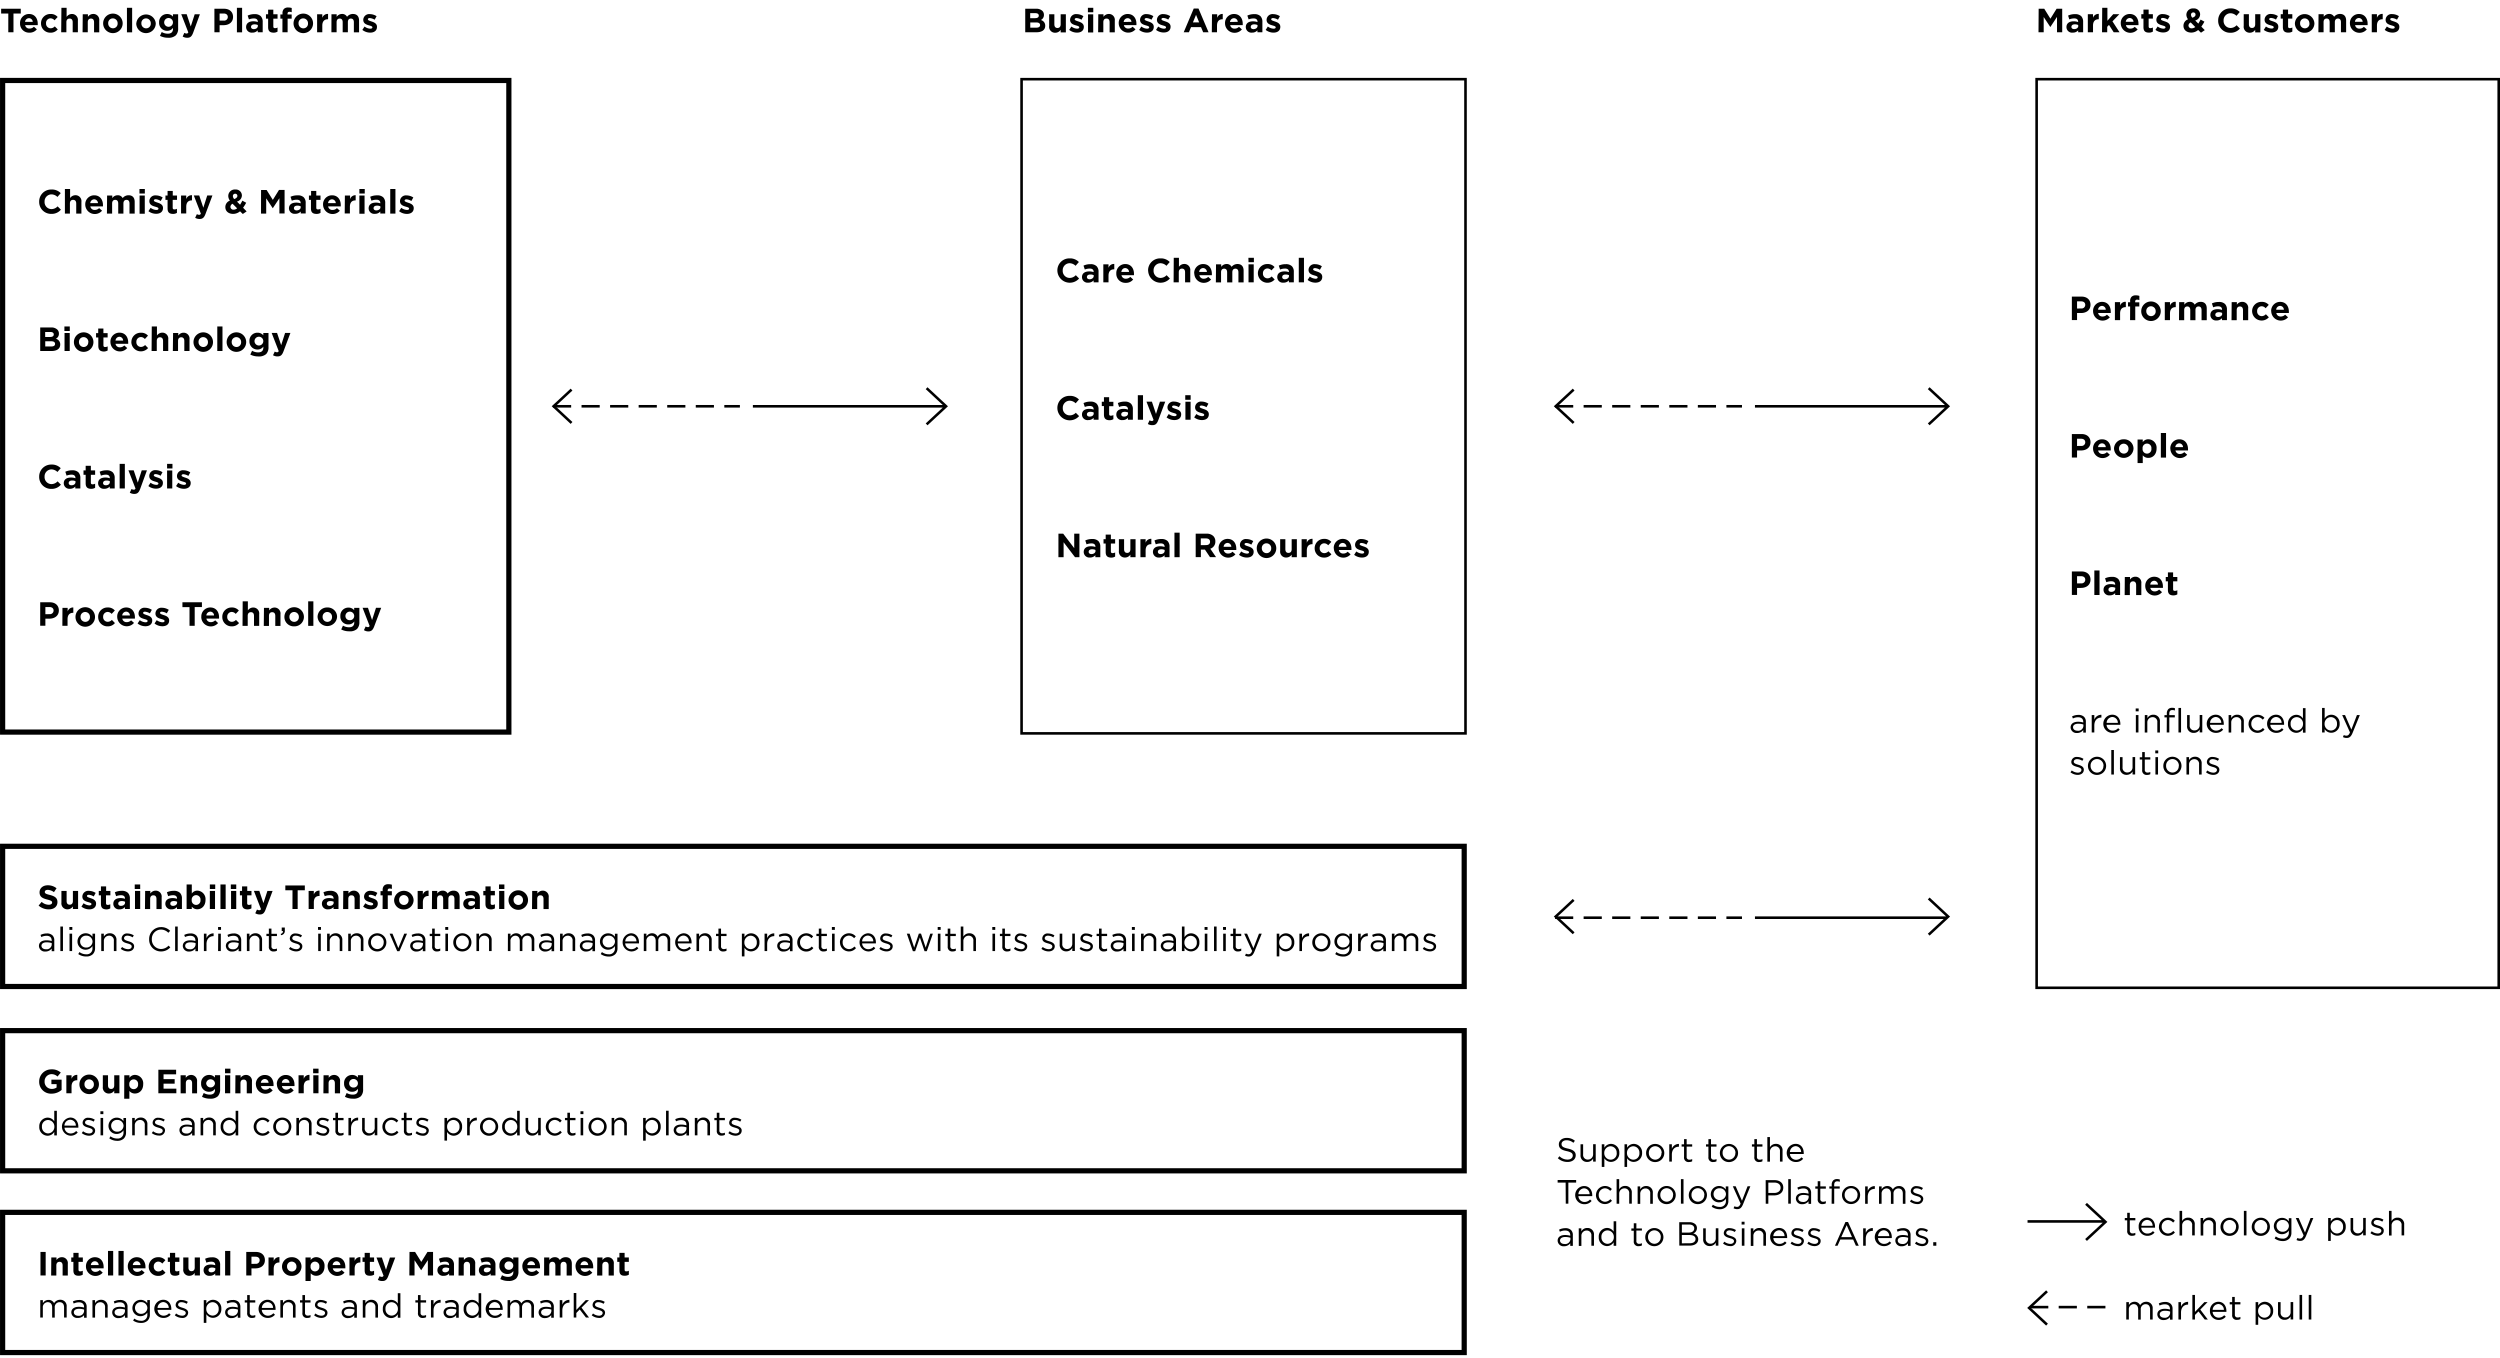 <svg data-name="Layer 1" xmlns="http://www.w3.org/2000/svg" width="963" height="523" viewBox="0 0 963 523"><path d="M15.09 77.76A4.61 4.61 0 0119.82 73a4.7 4.7 0 013.57 1.4l-1.27 1.47a3.33 3.33 0 00-2.32-1 2.69 2.69 0 00-2.63 2.83 2.69 2.69 0 002.63 2.85 3.28 3.28 0 002.39-1.06l1.27 1.28a4.64 4.64 0 01-3.72 1.62 4.58 4.58 0 01-4.65-4.63zM25 72.81h2v3.5a2.48 2.48 0 012-1.11 2.27 2.27 0 012.36 2.57v4.5h-2v-3.88c0-.93-.44-1.41-1.2-1.41s-1.23.48-1.23 1.41v3.88H25zM32.84 78.84a3.45 3.45 0 013.43-3.61c2.32 0 3.39 1.8 3.39 3.76v.52H34.8a1.6 1.6 0 001.7 1.36 2.24 2.24 0 001.68-.71l1.13 1a3.68 3.68 0 01-6.47-2.29zm4.9-.59a1.49 1.49 0 00-1.47-1.47 1.55 1.55 0 00-1.5 1.47zM41.25 75.32h2v1a2.5 2.5 0 012.05-1.11 2.06 2.06 0 011.95 1.1 2.85 2.85 0 012.28-1.1c1.47 0 2.35.88 2.35 2.55v4.52h-2v-3.89c0-.93-.41-1.41-1.15-1.41s-1.19.48-1.19 1.41v3.88h-2v-3.88c0-.93-.42-1.41-1.16-1.41s-1.19.48-1.19 1.41v3.88h-2zM53.72 72.81h2.07v1.75h-2.07zm.05 2.51h2v7h-2zM57.18 81.35l.84-1.3a3.88 3.88 0 002.19.83c.57 0 .83-.2.83-.52 0-.43-.67-.57-1.44-.8-1-.29-2.07-.74-2.07-2.09a2.27 2.27 0 012.54-2.2 4.84 4.84 0 012.59.8l-.75 1.36a4.11 4.11 0 00-1.91-.69c-.48 0-.72.2-.72.48 0 .39.66.57 1.41.83 1 .32 2.1.79 2.1 2.06 0 1.54-1.16 2.24-2.66 2.24a4.9 4.9 0 01-2.95-1zM64.55 80.3V77h-.82v-1.68h.82v-1.77h2v1.77h1.64V77h-1.67v3c0 .45.2.67.64.67a2 2 0 001-.25V82a2.84 2.84 0 01-1.55.4c-1.24-.02-2.06-.49-2.06-2.1zM69.74 75.32h2v1.4a2.14 2.14 0 012.21-1.52v2h-.1c-1.31 0-2.11.79-2.11 2.45v2.57h-2zM75.18 83.9l.66-1.42a1.88 1.88 0 00.84.27.67.67 0 00.69-.46l-2.72-7h2.09l1.58 4.73 1.51-4.73h2l-2.67 7.12c-.53 1.41-1.1 1.94-2.28 1.94a3.26 3.26 0 01-1.7-.45zM92.46 81.39a4.09 4.09 0 01-2.66 1c-1.74 0-3-1-3-2.62a2.63 2.63 0 011.77-2.49 3 3 0 01-.64-1.81 2.49 2.49 0 012.7-2.47 2.34 2.34 0 012.55 2.28 2.51 2.51 0 01-1.9 2.37l1.2 1.21a17.35 17.35 0 00.88-1.56l1.47.8a15.67 15.67 0 01-1.2 1.92L95 81.43l-1.47 1zm-1.12-1.14l-1.74-1.76a1.36 1.36 0 00-.84 1.19A1.13 1.13 0 0090 80.77a2.15 2.15 0 001.34-.52zm.1-4.78a.8.8 0 00-.85-.84.85.85 0 00-.88.92 1.59 1.59 0 00.53 1.13c.76-.31 1.2-.68 1.2-1.21zM100.56 73.2h2.15l2.38 3.8 2.38-3.84h2.15v9.07h-2v-5.88l-2.55 3.87-2.53-3.83v5.88h-2zM111.31 80.27c0-1.52 1.16-2.22 2.8-2.22a4.9 4.9 0 011.7.29v-.14c0-.82-.51-1.27-1.49-1.27a5 5 0 00-1.92.38l-.49-1.51a6.22 6.22 0 012.69-.55 3.22 3.22 0 012.4.75 3 3 0 01.75 2.22v4h-1.9v-.75a2.67 2.67 0 01-2.1.88 2.15 2.15 0 01-2.44-2.08zm4.52-.45v-.35a2.93 2.93 0 00-1.25-.26c-.84 0-1.36.34-1.36 1 0 .53.44.84 1.07.84.92-.05 1.54-.52 1.54-1.23zM119.78 80.3V77H119v-1.68h.83v-1.77h2v1.77h1.63V77h-1.63v3c0 .45.19.67.63.67a1.94 1.94 0 001-.25V82a2.84 2.84 0 01-1.55.4c-1.32-.02-2.13-.49-2.13-2.1zM124.44 78.84a3.45 3.45 0 013.44-3.61c2.31 0 3.38 1.8 3.38 3.76v.52h-4.86a1.6 1.6 0 001.7 1.36 2.24 2.24 0 001.68-.71l1.13 1a3.68 3.68 0 01-6.47-2.29zm4.9-.59a1.49 1.49 0 00-1.46-1.47 1.55 1.55 0 00-1.51 1.47zM132.85 75.32h2v1.4A2.14 2.14 0 01137 75.2v2h-.11c-1.31 0-2.11.79-2.11 2.45v2.57h-2zM138.43 72.81h2.07v1.75h-2.07zm0 2.51h2v7h-2zM142 80.27c0-1.52 1.15-2.22 2.79-2.22a4.9 4.9 0 011.7.29v-.14c0-.82-.5-1.27-1.49-1.27a5 5 0 00-1.92.38l-.49-1.51a6.27 6.27 0 012.7-.55 3.21 3.21 0 012.34.77 3 3 0 01.75 2.22v4h-1.9v-.75a2.67 2.67 0 01-2.1.88 2.14 2.14 0 01-2.38-2.1zm4.52-.45v-.35a3 3 0 00-1.26-.26c-.84 0-1.36.34-1.36 1 0 .53.44.84 1.08.84.94-.05 1.56-.52 1.56-1.23zM150.32 72.81h2v9.46h-2zM153.73 81.35l.84-1.3a3.9 3.9 0 002.19.83c.57 0 .83-.2.83-.52 0-.43-.67-.57-1.44-.8-1-.29-2.07-.74-2.07-2.09a2.27 2.27 0 012.54-2.2 4.84 4.84 0 012.59.8l-.75 1.36a4.11 4.11 0 00-1.88-.64c-.48 0-.72.2-.72.48 0 .39.66.57 1.41.83 1 .32 2.1.79 2.1 2.06 0 1.54-1.16 2.24-2.66 2.24a4.9 4.9 0 01-2.98-1.05zM15.49 126.14h4.21a3.26 3.26 0 012.37.81 2.09 2.09 0 01.62 1.54 2.1 2.1 0 01-1.19 2 2.22 2.22 0 011.7 2.23c0 1.66-1.35 2.49-3.4 2.49h-4.31zm3.78 3.67c.88 0 1.44-.29 1.44-1 0-.59-.47-.93-1.31-.93h-2v1.92zm.53 3.65c.88 0 1.41-.31 1.41-1 0-.61-.45-1-1.47-1h-2.31v2zM24.81 125.75h2.07v1.75h-2.07zm.05 2.52h2v6.94h-2zM28.47 131.78a3.76 3.76 0 017.52 0 3.76 3.76 0 01-7.52 0zm5.57 0a1.84 1.84 0 00-1.82-1.92 1.78 1.78 0 00-1.8 1.89 1.85 1.85 0 001.82 1.92 1.78 1.78 0 001.76-1.89zM37.87 133.24V130H37v-1.68h.83v-1.78h2v1.78h1.63V130h-1.62v3c0 .45.19.67.63.67a2 2 0 001-.25V135a2.9 2.9 0 01-1.56.41c-1.22-.08-2.04-.56-2.04-2.17zM42.54 131.78a3.45 3.45 0 013.46-3.64c2.32 0 3.38 1.8 3.38 3.77a4.77 4.77 0 010 .51h-4.89a1.62 1.62 0 001.7 1.37 2.25 2.25 0 001.68-.72l1.13 1a3.66 3.66 0 01-6.46-2.29zm4.89-.59a1.48 1.48 0 00-1.43-1.47 1.54 1.54 0 00-1.5 1.47zM50.61 131.78a3.56 3.56 0 013.64-3.61A3.42 3.42 0 0157 129.3l-1.2 1.3a2 2 0 00-1.58-.77 1.78 1.78 0 00-1.69 1.89 1.78 1.78 0 001.76 1.92 2.21 2.21 0 001.6-.74l1.15 1.17a3.67 3.67 0 01-6.45-2.32zM58.46 125.75h2v3.5a2.48 2.48 0 012-1.11 2.27 2.27 0 012.35 2.57v4.5h-2v-3.87c0-.94-.44-1.42-1.19-1.42s-1.23.48-1.23 1.42v3.87h-2zM66.67 128.27h2v1a2.45 2.45 0 012-1.11 2.27 2.27 0 012.33 2.55v4.5h-2v-3.87c0-.94-.44-1.42-1.19-1.42s-1.23.48-1.23 1.42v3.87h-2zM74.53 131.78a3.76 3.76 0 017.52 0 3.76 3.76 0 01-7.52 0zm5.57 0a1.84 1.84 0 00-1.82-1.92 1.78 1.78 0 00-1.8 1.89 1.84 1.84 0 001.82 1.92 1.78 1.78 0 001.8-1.89zM83.7 125.75h2v9.46h-2zM87.31 131.78a3.76 3.76 0 017.52 0 3.76 3.76 0 01-7.52 0zm5.57 0a1.85 1.85 0 00-1.82-1.92 1.79 1.79 0 00-1.81 1.89 1.85 1.85 0 001.83 1.92 1.78 1.78 0 001.8-1.89zM96.42 136.58l.68-1.47a4.52 4.52 0 002.34.63c1.35 0 2-.65 2-1.89v-.34a2.7 2.7 0 01-2.26 1.13 3.06 3.06 0 01-3.09-3.24 3.05 3.05 0 013.09-3.24 2.82 2.82 0 012.24 1v-.9h2v5.37a3.76 3.76 0 01-.88 2.74 4.12 4.12 0 01-3 .93 6.56 6.56 0 01-3.12-.72zm5-5.18a1.69 1.69 0 00-3.38 0 1.69 1.69 0 003.38 0zM105.17 136.84l.66-1.42a1.84 1.84 0 00.84.27.66.66 0 00.69-.45l-2.72-7h2.08l1.59 4.72 1.51-4.72h2.05l-2.67 7.11c-.53 1.41-1.1 1.94-2.28 1.94a3.26 3.26 0 01-1.75-.45zM15.09 183.64a4.61 4.61 0 014.73-4.69 4.66 4.66 0 013.57 1.4l-1.27 1.46a3.36 3.36 0 00-2.32-1 2.69 2.69 0 00-2.63 2.82 2.7 2.7 0 002.63 2.85 3.29 3.29 0 002.39-1.07l1.27 1.29a4.64 4.64 0 01-3.72 1.62 4.58 4.58 0 01-4.65-4.68zM24.56 186.16c0-1.51 1.15-2.21 2.8-2.21a5 5 0 011.7.28v-.12c0-.81-.51-1.27-1.49-1.27a5.13 5.13 0 00-1.92.38l-.49-1.5a6 6 0 012.69-.56 3.23 3.23 0 012.35.78 3.05 3.05 0 01.75 2.21v4H29v-.75a2.67 2.67 0 01-2.1.88 2.15 2.15 0 01-2.34-2.12zm4.52-.46v-.35a3.12 3.12 0 00-1.25-.26c-.85 0-1.37.34-1.37 1 0 .53.45.84 1.08.84.92-.01 1.54-.51 1.54-1.23zM33 186.18v-3.29h-.83v-1.68H33v-1.78h2v1.78h1.64v1.68H35v3c0 .45.2.67.64.67a2 2 0 001-.24v1.58a2.93 2.93 0 01-1.55.4c-1.24-.03-2.09-.51-2.09-2.12zM37.79 186.16c0-1.51 1.16-2.21 2.8-2.21a4.91 4.91 0 011.7.28v-.12c0-.81-.51-1.27-1.49-1.27a5.21 5.21 0 00-1.92.38l-.49-1.5a6 6 0 012.69-.56 3.22 3.22 0 012.35.78 3 3 0 01.75 2.21v4h-1.9v-.75a2.69 2.69 0 01-2.1.88 2.15 2.15 0 01-2.39-2.12zm4.52-.46v-.35a3.08 3.08 0 00-1.25-.26c-.84 0-1.36.34-1.36 1 0 .53.44.84 1.07.84.92-.01 1.54-.51 1.54-1.23zM46.09 178.69h2v9.46h-2zM50 189.78l.66-1.42a1.84 1.84 0 00.84.27.66.66 0 00.69-.45l-2.72-7h2.03l1.58 4.73 1.52-4.73h2l-2.6 7.14c-.53 1.41-1.1 1.94-2.28 1.94a3.24 3.24 0 01-1.72-.48zM57.15 187.23l.85-1.29a4 4 0 002.19.83c.57 0 .83-.21.83-.52 0-.43-.68-.57-1.44-.8-1-.29-2.08-.74-2.08-2.09a2.27 2.27 0 012.5-2.26 4.77 4.77 0 012.59.81l-.75 1.36a4.1 4.1 0 00-1.88-.65c-.47 0-.72.21-.72.48 0 .39.66.58 1.41.83 1 .33 2.1.79 2.1 2.06 0 1.54-1.15 2.24-2.66 2.24a4.84 4.84 0 01-2.94-1zM64.36 178.69h2.07v1.75h-2.07zm0 2.52h2v6.94h-2zM67.82 187.23l.84-1.29a4 4 0 002.19.83c.57 0 .83-.21.83-.52 0-.43-.67-.57-1.44-.8-1-.29-2.07-.74-2.07-2.09a2.27 2.27 0 012.54-2.21 4.77 4.77 0 012.59.81l-.75 1.36a4.14 4.14 0 00-1.88-.65c-.48 0-.72.21-.72.48 0 .39.66.58 1.41.83 1 .33 2.1.79 2.1 2.06 0 1.54-1.16 2.24-2.66 2.24a4.84 4.84 0 01-2.98-1.05z"/><path fill="none" stroke="#000" stroke-width="2" d="M1.01 31h195v251h-195z"/><path d="M15.49 232h3.7c2.17 0 3.48 1.28 3.48 3.13 0 2.1-1.64 3.18-3.67 3.18h-1.52v2.72h-2zm3.57 4.57a1.4 1.4 0 001.58-1.37c0-.89-.62-1.37-1.61-1.37h-1.55v2.77zM24.06 234.15h2v1.4a2.16 2.16 0 012.18-1.55v2.06h-.1c-1.31 0-2.12.79-2.12 2.45v2.56h-2zM29.08 237.66a3.76 3.76 0 017.52 0 3.76 3.76 0 01-7.52 0zm5.57 0a1.84 1.84 0 00-1.82-1.92 1.78 1.78 0 00-1.8 1.89 1.84 1.84 0 001.82 1.91 1.77 1.77 0 001.8-1.88zM37.82 237.66a3.56 3.56 0 013.64-3.66 3.4 3.4 0 012.77 1.17L43 236.48a2 2 0 00-1.58-.76 1.78 1.78 0 00-1.69 1.89 1.78 1.78 0 001.76 1.91 2.19 2.19 0 001.6-.74l1.18 1.22a3.49 3.49 0 01-2.84 1.27 3.55 3.55 0 01-3.61-3.61zM45.15 237.66a3.46 3.46 0 013.44-3.66c2.32 0 3.38 1.8 3.38 3.77a4.81 4.81 0 010 .52h-4.86a1.61 1.61 0 001.7 1.36 2.28 2.28 0 001.68-.71l1.13 1a3.67 3.67 0 01-6.47-2.3zm4.9-.58a1.49 1.49 0 00-1.46-1.48 1.56 1.56 0 00-1.51 1.48zM53 240.17l.84-1.29a4 4 0 002.19.83c.57 0 .83-.21.83-.52 0-.42-.67-.57-1.44-.8-1-.28-2.07-.74-2.07-2.08a2.27 2.27 0 012.54-2.2 4.84 4.84 0 012.59.8l-.75 1.36a4.14 4.14 0 00-1.88-.65c-.48 0-.72.21-.72.48 0 .39.66.57 1.41.83 1 .32 2.1.79 2.1 2.06 0 1.55-1.16 2.24-2.66 2.24a4.84 4.84 0 01-2.98-1.06zM59.53 240.17l.84-1.29a4 4 0 002.19.83c.57 0 .83-.21.83-.52 0-.42-.68-.57-1.44-.8-1-.28-2.07-.74-2.07-2.08a2.27 2.27 0 012.54-2.2 4.87 4.87 0 012.59.8l-.76 1.36a4.11 4.11 0 00-1.87-.65c-.48 0-.73.21-.73.48 0 .39.66.57 1.41.83 1 .32 2.1.79 2.1 2.06 0 1.55-1.15 2.24-2.65 2.24a4.82 4.82 0 01-2.98-1.06zM73 233.87h-2.73V232h7.51v1.84H75v7.22h-2zM77.55 237.66A3.46 3.46 0 0181 234c2.32 0 3.38 1.8 3.38 3.77v.52h-4.87a1.61 1.61 0 001.7 1.36 2.28 2.28 0 001.68-.71L84 240a3.67 3.67 0 01-6.47-2.3zm4.9-.58A1.49 1.49 0 0081 235.6a1.56 1.56 0 00-1.51 1.48zM85.63 237.66a3.56 3.56 0 013.64-3.66 3.4 3.4 0 012.73 1.19l-1.2 1.29a2.06 2.06 0 00-1.59-.76 1.77 1.77 0 00-1.68 1.89 1.78 1.78 0 001.76 1.91 2.19 2.19 0 001.6-.74l1.19 1.22a3.49 3.49 0 01-2.84 1.27 3.55 3.55 0 01-3.61-3.61zM93.48 231.64h2v3.5a2.44 2.44 0 012-1.12 2.28 2.28 0 012.36 2.58v4.49h-2v-3.87c0-.93-.44-1.41-1.19-1.41s-1.23.48-1.23 1.41v3.87h-2zM101.68 234.15h2v1a2.46 2.46 0 012-1.12 2.28 2.28 0 012.36 2.58v4.49h-2v-3.87c0-.93-.44-1.41-1.2-1.41s-1.23.48-1.23 1.41v3.87h-2zM109.55 237.66a3.76 3.76 0 017.52 0 3.65 3.65 0 01-3.77 3.61 3.61 3.61 0 01-3.75-3.61zm5.57 0a1.84 1.84 0 00-1.82-1.92 1.79 1.79 0 00-1.81 1.89 1.84 1.84 0 001.83 1.91 1.77 1.77 0 001.8-1.88zM118.71 231.64h2v9.45h-2zM122.33 237.66a3.65 3.65 0 013.77-3.66 3.61 3.61 0 013.74 3.59 3.76 3.76 0 01-7.51 0zm5.57 0a1.84 1.84 0 00-1.83-1.92 1.78 1.78 0 00-1.8 1.89 1.84 1.84 0 001.83 1.91 1.77 1.77 0 001.8-1.88zM131.44 242.47l.67-1.48a4.59 4.59 0 002.35.64c1.35 0 2-.65 2-1.9v-.33a2.72 2.72 0 01-2.27 1.13 3 3 0 01-3.08-3.24 3.06 3.06 0 013.08-3.24 2.78 2.78 0 012.24 1v-.91h2v5.38a3.69 3.69 0 01-.88 2.73 4 4 0 01-3 .93 6.65 6.65 0 01-3.11-.71zm5-5.18a1.69 1.69 0 00-3.38 0 1.59 1.59 0 001.68 1.6 1.6 1.6 0 001.7-1.6zM140.19 242.73l.66-1.43a1.73 1.73 0 00.84.27.66.66 0 00.69-.45l-2.72-7h2.08l1.58 4.73 1.52-4.73h2l-2.67 7.11c-.53 1.42-1.1 2-2.28 2a3.21 3.21 0 01-1.7-.5z"/><path fill="none" stroke="#000" stroke-width="2" d="M1.01 397h563v54h-563z"/><g><path d="M15.09 416.61a4.66 4.66 0 014.76-4.69 5 5 0 013.56 1.24l-1.26 1.52a3.31 3.31 0 00-2.37-.92 2.72 2.72 0 00-2.6 2.82 2.72 2.72 0 002.74 2.87 3.18 3.18 0 001.88-.54v-1.3h-2v-1.71h3.93v3.94a5.87 5.87 0 01-3.87 1.44 4.55 4.55 0 01-4.77-4.67zM25.56 414.18h2v1.4a2.16 2.16 0 012.22-1.53v2.06h-.1c-1.31 0-2.12.79-2.12 2.44v2.57h-2zM30.59 417.69a3.76 3.76 0 017.52 0 3.76 3.76 0 01-7.52 0zm5.57 0a1.85 1.85 0 00-1.82-1.92 1.78 1.78 0 00-1.8 1.89 1.84 1.84 0 001.82 1.92 1.78 1.78 0 001.8-1.89zM39.61 418.67v-4.49h2v3.87c0 .93.44 1.41 1.19 1.41s1.2-.46 1.2-1.41v-3.87h2v6.94h-2v-1a2.45 2.45 0 01-2 1.11 2.28 2.28 0 01-2.39-2.56zM47.87 414.18h2v1a2.56 2.56 0 012.13-1.13 3.26 3.26 0 013.16 3.58c0 2.32-1.51 3.59-3.16 3.59a2.64 2.64 0 01-2.16-1v3h-2zm5.32 3.48a1.7 1.7 0 10-3.38 0 1.7 1.7 0 103.38 0zM61 412.05h6.84v1.78H63v1.84h4.28v1.77H63v1.91h4.93v1.77H61zM69.56 414.18h2v1a2.48 2.48 0 012-1.11 2.27 2.27 0 012.35 2.57v4.5H74v-3.87c0-.94-.44-1.42-1.19-1.42s-1.23.48-1.23 1.42v3.87h-2zM77.81 422.49l.67-1.47a4.52 4.52 0 002.34.63c1.35 0 2-.65 2-1.89v-.34a2.73 2.73 0 01-2.27 1.13 3 3 0 01-3.08-3.24 3.05 3.05 0 013.08-3.24 2.82 2.82 0 012.24 1v-.9h2v5.37a3.76 3.76 0 01-.88 2.74 4.11 4.11 0 01-3 .93 6.53 6.53 0 01-3.1-.72zm5-5.18a1.7 1.7 0 00-3.39 0 1.7 1.7 0 003.39 0zM86.68 411.66h2.08v1.75h-2.08zm0 2.52h2v6.94h-2zM90.69 414.18h2v1a2.45 2.45 0 012-1.11 2.27 2.27 0 012.36 2.57v4.5h-2v-3.87c0-.94-.44-1.42-1.19-1.42s-1.23.48-1.23 1.42v3.87h-2zM98.55 417.69a3.46 3.46 0 013.44-3.61c2.32 0 3.38 1.8 3.38 3.77v.51h-4.83a1.61 1.61 0 001.7 1.37 2.25 2.25 0 001.68-.72l1.13 1a3.67 3.67 0 01-6.47-2.29zm4.9-.59a1.48 1.48 0 00-1.46-1.47 1.55 1.55 0 00-1.51 1.47zM106.63 417.69a3.45 3.45 0 013.43-3.61c2.32 0 3.38 1.8 3.38 3.77v.51h-4.84a1.62 1.62 0 001.7 1.37 2.25 2.25 0 001.7-.73l1.13 1a3.66 3.66 0 01-6.46-2.29zm4.89-.59a1.48 1.48 0 00-1.46-1.47 1.54 1.54 0 00-1.5 1.47zM115 414.18h2v1.4a2.14 2.14 0 012.21-1.53v2.06h-.1c-1.31 0-2.11.79-2.11 2.44v2.57h-2zM120.62 411.66h2.08v1.75h-2.08zm.06 2.52h2v6.94h-2zM124.63 414.18h2v1a2.45 2.45 0 012-1.11 2.27 2.27 0 012.36 2.57v4.5h-2v-3.87c0-.94-.44-1.42-1.19-1.42s-1.23.48-1.23 1.42v3.87h-2zM132.87 422.49l.67-1.47a4.58 4.58 0 002.35.63c1.35 0 2-.65 2-1.89v-.34a2.72 2.72 0 01-2.27 1.13 3.05 3.05 0 01-3.08-3.24 3.05 3.05 0 013.08-3.24 2.84 2.84 0 012.25 1v-.9h2v5.37a3.71 3.71 0 01-.88 2.74 4.08 4.08 0 01-3 .93 6.53 6.53 0 01-3.12-.72zm5-5.18a1.69 1.69 0 00-3.38 0 1.59 1.59 0 001.68 1.61 1.61 1.61 0 001.7-1.61z"/></g><g><path d="M15.13 434a3.29 3.29 0 013.2-3.49 3 3 0 012.57 1.43v-4.05h1v9.46h-1V436a3 3 0 01-2.57 1.49 3.27 3.27 0 01-3.2-3.49zm5.81 0a2.48 2.48 0 00-2.43-2.57 2.35 2.35 0 00-2.35 2.57 2.41 2.41 0 002.35 2.59 2.5 2.5 0 002.43-2.59zM27.21 436.61a2.76 2.76 0 002.11-.95l.62.56a3.46 3.46 0 01-2.76 1.26 3.51 3.51 0 01-.13-7c2 0 3.13 1.58 3.13 3.55a2.51 2.51 0 010 .35h-5.33a2.34 2.34 0 002.36 2.23zm2-3a2.21 2.21 0 00-2.21-2.29 2.31 2.31 0 00-2.18 2.26zM31.5 436.47l.5-.72a3.9 3.9 0 002.32.86c.81 0 1.39-.42 1.39-1.06 0-.67-.79-.93-1.67-1.18-1-.3-2.22-.66-2.22-1.89a2 2 0 012.28-1.91 4.5 4.5 0 012.41.74l-.45.75a3.79 3.79 0 00-2-.65c-.79 0-1.3.41-1.3 1 0 .63.83.88 1.73 1.15s2.15.71 2.15 1.92c0 1.27-1 2-2.39 2a4.58 4.58 0 01-2.75-1.01zM38.67 428.06h1.14v1.1h-1.14zm.06 2.56h1v6.7h-1zM42.1 438.49l.45-.78a4.27 4.27 0 002.58.85 2.2 2.2 0 002.44-2.38v-.79a3.18 3.18 0 01-2.63 1.41 3.09 3.09 0 01-3.15-3.13 3.17 3.17 0 015.76-1.81v-1.21h1v5.54a3.26 3.26 0 01-.85 2.37 3.55 3.55 0 01-2.55.89 5.26 5.26 0 01-3.05-.96zm5.49-4.83a2.35 2.35 0 00-2.46-2.27 2.22 2.22 0 00-2.32 2.26 2.27 2.27 0 002.32 2.28 2.36 2.36 0 002.46-2.27zM50.91 430.62h1v1.17a2.53 2.53 0 012.29-1.31 2.45 2.45 0 012.57 2.68v4.16h-1v-3.91a1.78 1.78 0 00-1.85-2 2 2 0 00-2 2.1v3.83h-1zM58.47 436.47l.5-.72a3.9 3.9 0 002.32.86c.81 0 1.39-.42 1.39-1.06 0-.67-.79-.93-1.67-1.18-1-.3-2.22-.66-2.22-1.89a2 2 0 012.28-1.91 4.5 4.5 0 012.41.74L63 432a3.81 3.81 0 00-2-.65c-.79 0-1.3.41-1.3 1 0 .63.83.88 1.72 1.15s2.15.71 2.15 1.92a2.1 2.1 0 01-2.38 2 4.58 4.58 0 01-2.72-.95zM69.12 435.38c0-1.44 1.17-2.19 2.86-2.19a6.92 6.92 0 012 .29v-.21c0-1.19-.72-1.81-2-1.81a4.57 4.57 0 00-2 .48l-.3-.82a5.44 5.44 0 012.43-.57 3 3 0 012.17.74 2.66 2.66 0 01.7 2v4.09H74v-1a2.92 2.92 0 01-2.41 1.14 2.25 2.25 0 01-2.47-2.14zm4.92-.52v-.62a6.93 6.93 0 00-2-.29c-1.25 0-2 .55-2 1.35 0 .84.78 1.33 1.69 1.33a2 2 0 002.27-1.77zM77.26 430.62h1v1.17a2.53 2.53 0 012.29-1.31 2.45 2.45 0 012.57 2.68v4.16h-1v-3.91a1.78 1.78 0 00-1.85-2 2 2 0 00-2 2.1v3.83h-1zM85 434a3.29 3.29 0 013.2-3.49 3 3 0 012.57 1.43v-4.05h1v9.46h-1V436a3 3 0 01-2.57 1.49A3.27 3.27 0 0185 434zm5.81 0a2.48 2.48 0 00-2.42-2.57A2.36 2.36 0 0086 434a2.41 2.41 0 002.36 2.59 2.5 2.5 0 002.43-2.59zM97.71 434a3.49 3.49 0 016.12-2.31l-.66.7a2.75 2.75 0 00-2-1 2.48 2.48 0 00-2.4 2.59 2.51 2.51 0 002.47 2.6 2.75 2.75 0 002-1l.64.59a3.46 3.46 0 01-6.17-2.17zM105.24 434a3.47 3.47 0 013.5-3.5 3.44 3.44 0 013.48 3.47 3.48 3.48 0 01-3.51 3.5 3.43 3.43 0 01-3.47-3.47zm6 0a2.54 2.54 0 00-2.49-2.62 2.47 2.47 0 00-2.45 2.59 2.51 2.51 0 002.48 2.6 2.47 2.47 0 002.42-2.57zM114.16 430.62h1v1.17a2.53 2.53 0 012.3-1.31 2.44 2.44 0 012.56 2.68v4.16h-1v-3.91a1.79 1.79 0 00-1.86-2 2 2 0 00-2 2.1v3.83h-1zM121.71 436.47l.51-.72a3.87 3.87 0 002.32.86c.8 0 1.38-.42 1.38-1.06 0-.67-.79-.93-1.67-1.18-1-.3-2.21-.66-2.21-1.89a2 2 0 012.28-1.91 4.55 4.55 0 012.41.74l-.46.75a3.79 3.79 0 00-2-.65c-.79 0-1.29.41-1.29 1 0 .63.82.88 1.72 1.15s2.15.71 2.15 1.92a2.11 2.11 0 01-2.38 2 4.61 4.61 0 01-2.76-1.01zM129.2 435.55v-4.05h-.93v-.88h.93v-2h1v2h2.13v.88h-2.13v3.92a1 1 0 001.13 1.11 2.06 2.06 0 001-.23v.85a2.55 2.55 0 01-1.21.29 1.71 1.71 0 01-1.92-1.89zM134.22 430.62h1v1.75a2.86 2.86 0 012.73-1.86v1.07h-.08c-1.46 0-2.65 1.05-2.65 3.07v2.67h-1zM139.49 434.78v-4.16h1v3.92a1.79 1.79 0 001.85 2 2 2 0 002-2.1v-3.84h1v6.7h-1v-1.16a2.55 2.55 0 01-2.29 1.3 2.45 2.45 0 01-2.56-2.66zM147.3 434a3.49 3.49 0 016.11-2.31l-.66.7a2.73 2.73 0 00-2-1 2.48 2.48 0 00-2.4 2.59 2.5 2.5 0 002.46 2.6 2.75 2.75 0 002.05-1l.63.59a3.46 3.46 0 01-6.19-2.17zM155.59 435.55v-4.05h-.93v-.88h.93v-2h1v2h2.12v.88h-2.12v3.92a1 1 0 001.12 1.11 2.1 2.1 0 001-.23v.85a2.55 2.55 0 01-1.21.29 1.71 1.71 0 01-1.91-1.89zM160.05 436.47l.5-.72a3.9 3.9 0 002.32.86c.81 0 1.39-.42 1.39-1.06 0-.67-.79-.93-1.67-1.18-1.05-.3-2.22-.66-2.22-1.89a2 2 0 012.28-1.91 4.5 4.5 0 012.41.74l-.45.75a3.81 3.81 0 00-2-.65c-.79 0-1.3.41-1.3 1 0 .63.83.88 1.72 1.15s2.15.71 2.15 1.92a2.11 2.11 0 01-2.38 2 4.58 4.58 0 01-2.75-1.01zM171.21 430.62h1V432a3 3 0 012.57-1.49A3.26 3.26 0 01178 434a3.27 3.27 0 01-3.2 3.48 3 3 0 01-2.6-1.48v3.35h-1zM177 434a2.41 2.41 0 00-2.36-2.59 2.48 2.48 0 00-2.42 2.57 2.49 2.49 0 002.42 2.59A2.37 2.37 0 00177 434zM179.94 430.62h1v1.75a2.86 2.86 0 012.73-1.86v1.07h-.08c-1.46 0-2.65 1.05-2.65 3.07v2.67h-1zM184.9 434a3.5 3.5 0 017 0 3.48 3.48 0 01-3.51 3.5 3.44 3.44 0 01-3.49-3.5zm6 0a2.53 2.53 0 00-2.48-2.62 2.47 2.47 0 00-2.45 2.59 2.51 2.51 0 002.47 2.6 2.47 2.47 0 002.42-2.57zM193.43 434a3.29 3.29 0 013.2-3.49 3 3 0 012.57 1.43v-4.05h1v9.46h-1V436a3 3 0 01-2.57 1.49 3.27 3.27 0 01-3.2-3.49zm5.81 0a2.48 2.48 0 00-2.43-2.57 2.35 2.35 0 00-2.35 2.57 2.41 2.41 0 002.35 2.59 2.5 2.5 0 002.43-2.59zM202.45 434.78v-4.16h1v3.92a1.78 1.78 0 001.85 2 2 2 0 002-2.1v-3.84h1v6.7h-1v-1.16a2.55 2.55 0 01-2.29 1.3 2.45 2.45 0 01-2.56-2.66zM210.25 434a3.49 3.49 0 016.12-2.31l-.66.7a2.73 2.73 0 00-2-1 2.47 2.47 0 00-2.39 2.59 2.5 2.5 0 002.46 2.6 2.79 2.79 0 002-1l.63.59a3.46 3.46 0 01-6.17-2.18zM218.55 435.55v-4.05h-.93v-.88h.93v-2h1v2h2.12v.88h-2.12v3.92a1 1 0 001.12 1.11 2.06 2.06 0 001-.23v.85a2.5 2.5 0 01-1.2.29 1.7 1.7 0 01-1.92-1.89zM223.59 428.06h1.14v1.1h-1.14zm.06 2.56h1v6.7h-1zM226.69 434a3.49 3.49 0 017 0 3.48 3.48 0 01-3.51 3.5 3.43 3.43 0 01-3.49-3.5zm6 0a2.54 2.54 0 00-2.49-2.62 2.47 2.47 0 00-2.45 2.59 2.51 2.51 0 002.48 2.6 2.47 2.47 0 002.42-2.57zM235.6 430.62h1v1.17a2.53 2.53 0 012.29-1.31 2.45 2.45 0 012.57 2.68v4.16h-1v-3.91a1.78 1.78 0 00-1.85-2 2 2 0 00-2 2.1v3.83h-1zM247.73 430.62h1V432a3 3 0 012.57-1.49 3.27 3.27 0 013.2 3.47 3.27 3.27 0 01-3.2 3.48 3 3 0 01-2.57-1.42v3.35h-1zm5.74 3.37a2.41 2.41 0 00-2.35-2.59 2.49 2.49 0 00-2.43 2.57 2.5 2.5 0 002.43 2.59 2.36 2.36 0 002.35-2.56zM256.56 427.86h1v9.46h-1zM259.5 435.38c0-1.44 1.17-2.19 2.86-2.19a6.92 6.92 0 012.05.29v-.21c0-1.19-.72-1.81-2-1.81a4.57 4.57 0 00-2 .48l-.3-.82a5.44 5.44 0 012.43-.57 3 3 0 012.17.74 2.66 2.66 0 01.7 2v4.09h-1v-1a2.93 2.93 0 01-2.41 1.14 2.25 2.25 0 01-2.5-2.14zm4.92-.52v-.62a6.93 6.93 0 00-1.95-.29c-1.25 0-2 .55-2 1.35 0 .84.78 1.33 1.69 1.33a2 2 0 002.26-1.77zM267.64 430.62h1v1.17a2.53 2.53 0 012.29-1.31 2.45 2.45 0 012.57 2.68v4.16h-1v-3.91a1.79 1.79 0 00-1.85-2 2 2 0 00-2 2.1v3.83h-1zM276.1 435.55v-4.05h-.93v-.88h.93v-2h1v2h2.12v.88h-2.12v3.92a1 1 0 001.13 1.11 2.09 2.09 0 001-.23v.85a2.55 2.55 0 01-1.21.29 1.71 1.71 0 01-1.92-1.89zM280.56 436.47l.51-.72a3.87 3.87 0 002.32.86c.8 0 1.38-.42 1.38-1.06 0-.67-.79-.93-1.67-1.18-1.05-.3-2.22-.66-2.22-1.89a2 2 0 012.29-1.91 4.49 4.49 0 012.4.74l-.45.75a3.79 3.79 0 00-2-.65c-.79 0-1.3.41-1.3 1 0 .63.83.88 1.73 1.15s2.15.71 2.15 1.92c0 1.27-1.05 2-2.39 2a4.6 4.6 0 01-2.75-1.01z"/></g><path fill="none" stroke="#000" stroke-width="2" d="M1.01 326h563v54h-563zM1.01 467h563v54h-563z"/><g><path d="M407.3 104.24a4.61 4.61 0 014.7-4.71 4.68 4.68 0 013.58 1.4l-1.27 1.46a3.36 3.36 0 00-2.32-1 2.69 2.69 0 00-2.63 2.82 2.69 2.69 0 002.63 2.85 3.28 3.28 0 002.41-1.06l1.27 1.28a4.78 4.78 0 01-8.37-3.05zM416.78 106.76c0-1.51 1.15-2.21 2.8-2.21a4.85 4.85 0 011.69.28v-.11c0-.82-.5-1.27-1.49-1.27a5.12 5.12 0 00-1.91.37l-.5-1.5a6.12 6.12 0 012.7-.56 3.21 3.21 0 012.34.78 3 3 0 01.75 2.21v4h-1.9V108a2.67 2.67 0 01-2.1.88 2.14 2.14 0 01-2.38-2.12zm4.52-.46v-.3a3 3 0 00-1.26-.26c-.84 0-1.36.33-1.36 1 0 .53.44.84 1.08.84.92-.06 1.54-.58 1.54-1.28zM425 101.81h2v1.4a2.15 2.15 0 012.22-1.53v2.06h-.11c-1.31 0-2.11.79-2.11 2.45v2.56h-2zM430 105.32a3.45 3.45 0 013.43-3.61c2.32 0 3.38 1.8 3.38 3.77v.52H432a1.6 1.6 0 001.69 1.36 2.32 2.32 0 001.69-.71l1.12 1a3.44 3.44 0 01-2.83 1.3 3.48 3.48 0 01-3.67-3.63zm4.9-.58a1.5 1.5 0 00-1.47-1.48c-.81 0-1.34.58-1.5 1.48zM442.24 104.24a4.61 4.61 0 014.76-4.71 4.68 4.68 0 013.58 1.4l-1.27 1.46a3.36 3.36 0 00-2.32-1 2.69 2.69 0 00-2.63 2.82 2.69 2.69 0 002.63 2.85 3.28 3.28 0 002.38-1.06l1.27 1.28a4.78 4.78 0 01-8.37-3.05zM452.13 99.3h2v3.49a2.46 2.46 0 012-1.11 2.28 2.28 0 012.36 2.58v4.49h-2v-3.87c0-.93-.44-1.41-1.19-1.41s-1.23.48-1.23 1.41v3.87h-2zM460 105.32a3.45 3.45 0 013.43-3.61c2.32 0 3.38 1.8 3.38 3.77v.52H462a1.62 1.62 0 001.7 1.36 2.32 2.32 0 001.69-.71l1.12 1a3.66 3.66 0 01-6.46-2.29zm4.9-.58a1.5 1.5 0 00-1.47-1.48 1.54 1.54 0 00-1.5 1.48zM468.41 101.81h2v1a2.48 2.48 0 012.05-1.11 2.07 2.07 0 011.95 1.1 2.88 2.88 0 012.28-1.1c1.47 0 2.35.88 2.35 2.55v4.52h-2v-3.87c0-.93-.42-1.41-1.16-1.41s-1.19.48-1.19 1.41v3.87h-2v-3.87c0-.93-.41-1.41-1.15-1.41s-1.19.48-1.19 1.41v3.87h-2zM480.88 99.3H483v1.7h-2.07zm.05 2.51h2v6.94h-2zM484.54 105.32a3.57 3.57 0 013.64-3.61 3.42 3.42 0 012.78 1.17l-1.21 1.29a2 2 0 00-1.58-.76 1.77 1.77 0 00-1.68 1.89 1.77 1.77 0 001.76 1.92 2.17 2.17 0 001.59-.74l1.16 1.17a3.68 3.68 0 01-6.46-2.32zM492 106.76c0-1.51 1.15-2.21 2.79-2.21a4.91 4.91 0 011.7.28v-.11c0-.82-.5-1.27-1.49-1.27a5.21 5.21 0 00-1.92.37l-.49-1.5a6.12 6.12 0 012.7-.56 3.21 3.21 0 012.34.78 3 3 0 01.75 2.21v4h-1.9V108a2.67 2.67 0 01-2.1.88 2.14 2.14 0 01-2.38-2.12zm4.52-.46v-.3a3 3 0 00-1.26-.26c-.84 0-1.36.33-1.36 1 0 .53.44.84 1.08.84.92-.06 1.54-.58 1.54-1.28zM500.29 99.3h2v9.45h-2zM503.7 107.83l.84-1.29a4 4 0 002.19.83c.57 0 .83-.21.83-.52 0-.43-.67-.57-1.44-.8-1-.29-2.07-.74-2.07-2.09a2.27 2.27 0 012.54-2.2 4.76 4.76 0 012.59.8l-.75 1.36a4.18 4.18 0 00-1.88-.65c-.48 0-.73.21-.73.48 0 .39.66.57 1.42.83 1 .32 2.09.79 2.09 2.06 0 1.54-1.15 2.24-2.65 2.24a4.84 4.84 0 01-2.98-1.05z"/></g><g><path d="M15.59 482.25h2v9.07h-2zM19.76 484.38h2v1a2.46 2.46 0 012-1.11 2.27 2.27 0 012.36 2.57v4.5h-2v-3.87c0-.94-.44-1.42-1.19-1.42s-1.23.48-1.23 1.42v3.87h-2zM28.27 489.35v-3.29h-.82v-1.68h.82v-1.78h2v1.78h1.64v1.68h-1.67v3c0 .45.2.67.64.67a1.94 1.94 0 001-.25V491a2.84 2.84 0 01-1.55.41c-1.24.03-2.06-.41-2.06-2.06zM33.11 487.89a3.45 3.45 0 013.43-3.61c2.32 0 3.38 1.8 3.38 3.77v.51h-4.85a1.6 1.6 0 001.69 1.36 2.28 2.28 0 001.69-.71l1.12 1a3.67 3.67 0 01-6.46-2.29zm4.9-.59a1.49 1.49 0 00-1.47-1.47A1.54 1.54 0 0035 487.3zM41.6 481.86h2v9.46h-2zM45.63 481.86h2v9.46h-2zM49.23 487.89a3.45 3.45 0 013.43-3.61c2.32 0 3.38 1.8 3.38 3.77v.51h-4.85a1.6 1.6 0 001.69 1.36 2.28 2.28 0 001.69-.71l1.13 1a3.68 3.68 0 01-6.47-2.29zm4.9-.59a1.49 1.49 0 00-1.47-1.47 1.55 1.55 0 00-1.5 1.47zM57.29 487.89a3.57 3.57 0 013.64-3.61 3.41 3.41 0 012.77 1.16l-1.2 1.3a2 2 0 00-1.58-.77 1.78 1.78 0 00-1.69 1.89 1.79 1.79 0 001.77 1.92 2.21 2.21 0 001.59-.74l1.15 1.17a3.5 3.5 0 01-2.83 1.26 3.54 3.54 0 01-3.62-3.58zM65.47 489.35v-3.29h-.83v-1.68h.83v-1.78h2v1.78h1.63v1.68h-1.66v3c0 .45.19.67.63.67a1.92 1.92 0 001-.25V491a2.84 2.84 0 01-1.55.41c-1.23.03-2.05-.41-2.05-2.06zM70.59 488.87v-4.49h2v3.87c0 .93.44 1.41 1.19 1.41s1.23-.48 1.23-1.41v-3.87h2v6.94H75v-1a2.44 2.44 0 01-2 1.12 2.28 2.28 0 01-2.41-2.57zM78.42 489.32c0-1.52 1.15-2.22 2.79-2.22a4.9 4.9 0 011.7.29v-.12c0-.81-.5-1.27-1.49-1.27a5 5 0 00-1.92.38l-.49-1.5a6.12 6.12 0 012.7-.56 3.17 3.17 0 012.34.78 3 3 0 01.75 2.21v4h-1.9v-.75a2.67 2.67 0 01-2.1.88 2.14 2.14 0 01-2.38-2.12zm4.52-.45v-.35a3.17 3.17 0 00-1.26-.26c-.84 0-1.36.34-1.36 1 0 .53.44.84 1.08.84.92-.01 1.54-.52 1.54-1.23zM86.71 481.86h2v9.46h-2zM94.86 482.25h3.71c2.16 0 3.47 1.28 3.47 3.14 0 2.1-1.63 3.19-3.67 3.19h-1.51v2.72h-2zm3.58 4.57a1.4 1.4 0 001.58-1.37c0-.89-.62-1.37-1.62-1.37h-1.54v2.77zM103.43 484.38h2v1.4a2.13 2.13 0 012.21-1.53v2.06h-.1c-1.31 0-2.11.79-2.11 2.44v2.57h-2zM108.63 487.89a3.64 3.64 0 013.77-3.61 3.6 3.6 0 013.74 3.58 3.64 3.64 0 01-3.77 3.61 3.6 3.6 0 01-3.74-3.58zm5.57 0a1.85 1.85 0 00-1.83-1.92 1.78 1.78 0 00-1.8 1.89 1.85 1.85 0 001.83 1.92 1.78 1.78 0 001.8-1.89zM117.68 484.38h2v1a2.57 2.57 0 012.17-1.12 3.26 3.26 0 013.16 3.58c0 2.32-1.52 3.59-3.16 3.59a2.68 2.68 0 01-2.17-1v3h-2zm5.33 3.48a1.7 1.7 0 10-3.38 0 1.7 1.7 0 103.38 0zM126.21 487.89a3.45 3.45 0 013.44-3.61c2.31 0 3.38 1.8 3.38 3.77v.51h-4.83a1.6 1.6 0 001.7 1.36 2.24 2.24 0 001.68-.71l1.13 1a3.68 3.68 0 01-6.47-2.29zm4.9-.59a1.49 1.49 0 00-1.46-1.47 1.55 1.55 0 00-1.51 1.47zM134.61 484.38h2v1.4a2.13 2.13 0 012.21-1.53v2.06h-.1c-1.31 0-2.11.79-2.11 2.44v2.57h-2zM140.47 489.35v-3.29h-.83v-1.68h.83v-1.78h2v1.78h1.63v1.68h-1.63v3c0 .45.19.67.63.67a1.94 1.94 0 001-.25V491a2.84 2.84 0 01-1.55.41c-1.27.03-2.08-.41-2.08-2.06zM145.55 493l.66-1.42a1.84 1.84 0 00.84.27.66.66 0 00.69-.45l-2.72-7h2.08l1.58 4.72 1.52-4.72h2.05l-2.67 7.11c-.53 1.41-1.1 1.94-2.28 1.94a3.21 3.21 0 01-1.75-.45zM157.74 482.25h2.15l2.39 3.84 2.38-3.84h2.15v9.07h-2v-5.92l-2.55 3.87h-.05l-2.53-3.83v5.88h-2zM168.49 489.32c0-1.52 1.15-2.22 2.8-2.22a4.88 4.88 0 011.69.29v-.12c0-.81-.5-1.27-1.49-1.27a4.93 4.93 0 00-1.91.38l-.5-1.5a6.12 6.12 0 012.7-.56 3.17 3.17 0 012.34.78 3 3 0 01.75 2.21v4H173v-.75a2.67 2.67 0 01-2.1.88 2.14 2.14 0 01-2.41-2.12zm4.52-.45v-.35a3.17 3.17 0 00-1.26-.26c-.84 0-1.36.34-1.36 1 0 .53.44.84 1.08.84.92-.01 1.53-.52 1.53-1.23zM176.69 484.38h2v1a2.46 2.46 0 012-1.11 2.27 2.27 0 012.36 2.57v4.5h-2v-3.87c0-.94-.44-1.42-1.19-1.42s-1.23.48-1.23 1.42v3.87h-2zM184.47 489.32c0-1.52 1.15-2.22 2.79-2.22a4.9 4.9 0 011.7.29v-.12c0-.81-.5-1.27-1.49-1.27a5 5 0 00-1.92.38l-.49-1.5a6.12 6.12 0 012.7-.56 3.17 3.17 0 012.34.78 3 3 0 01.75 2.21v4H189v-.75a2.67 2.67 0 01-2.1.88 2.14 2.14 0 01-2.43-2.12zm4.52-.45v-.35a3.17 3.17 0 00-1.26-.26c-.84 0-1.36.34-1.36 1 0 .53.44.84 1.08.84.92-.01 1.55-.52 1.55-1.23zM192.71 492.69l.67-1.47a4.56 4.56 0 002.35.63c1.34 0 2-.65 2-1.89v-.34a2.72 2.72 0 01-2.27 1.13 3 3 0 01-3.08-3.24 3 3 0 013.08-3.23 2.8 2.8 0 012.24 1v-.9h2v5.37a3.76 3.76 0 01-.88 2.74 4.1 4.1 0 01-3 .93 6.53 6.53 0 01-3.11-.73zm5-5.18a1.6 1.6 0 00-1.7-1.6 1.59 1.59 0 00-1.68 1.6 1.58 1.58 0 001.68 1.61 1.61 1.61 0 001.7-1.61zM201.2 487.89a3.45 3.45 0 013.43-3.61c2.32 0 3.38 1.8 3.38 3.77v.51h-4.84a1.61 1.61 0 001.7 1.36 2.24 2.24 0 001.68-.71l1.13 1a3.67 3.67 0 01-6.46-2.29zm4.89-.59a1.48 1.48 0 00-1.46-1.47 1.54 1.54 0 00-1.5 1.47zM209.6 484.38h2v1a2.5 2.5 0 012.05-1.11 2.09 2.09 0 012 1.1 2.83 2.83 0 012.28-1.1c1.46 0 2.34.88 2.34 2.55v4.52h-2v-3.87c0-.94-.41-1.42-1.15-1.42s-1.19.48-1.19 1.42v3.87h-2v-3.87c0-.94-.42-1.42-1.15-1.42s-1.2.48-1.2 1.42v3.87h-2zM221.69 487.89a3.45 3.45 0 013.43-3.61c2.32 0 3.38 1.8 3.38 3.77v.51h-4.84a1.61 1.61 0 001.7 1.36 2.24 2.24 0 001.68-.71l1.13 1a3.67 3.67 0 01-6.46-2.29zm4.89-.59a1.48 1.48 0 00-1.46-1.47 1.54 1.54 0 00-1.5 1.47zM230.08 484.38h2v1a2.48 2.48 0 012-1.11 2.27 2.27 0 012.36 2.57v4.5h-2v-3.87c0-.94-.44-1.42-1.19-1.42s-1.24.48-1.24 1.42v3.87h-2zM238.6 489.35v-3.29h-.83v-1.68h.83v-1.78h2v1.78h1.63v1.68h-1.63v3c0 .45.19.67.63.67a1.92 1.92 0 001-.25V491a2.84 2.84 0 01-1.55.41c-1.26.03-2.08-.41-2.08-2.06z"/></g><g><path d="M15.52 500.82h1V502a2.45 2.45 0 012.16-1.27 2.27 2.27 0 012.15 1.27 2.67 2.67 0 012.36-1.33 2.41 2.41 0 012.49 2.69v4.15h-1v-3.91c0-1.3-.65-2-1.73-2a1.87 1.87 0 00-1.86 2.07v3.86h-1v-3.94c0-1.26-.66-2-1.72-2a1.94 1.94 0 00-1.87 2.11v3.82h-1zM27.47 505.58c0-1.44 1.17-2.19 2.86-2.19a7.29 7.29 0 012.05.28v-.2c0-1.19-.72-1.82-2-1.82a4.71 4.71 0 00-2 .48l-.3-.81a5.44 5.44 0 012.43-.57 3 3 0 012.17.74 2.65 2.65 0 01.7 2v4.1h-1v-1a2.92 2.92 0 01-2.38 1.07 2.24 2.24 0 01-2.53-2.08zm4.92-.52v-.62a6.58 6.58 0 00-1.95-.29c-1.25 0-2 .54-2 1.35 0 .85.78 1.34 1.69 1.34a2 2 0 002.26-1.78zM35.61 500.82h1V502a2.53 2.53 0 012.29-1.31 2.45 2.45 0 012.57 2.68v4.16h-1v-3.91a1.78 1.78 0 00-1.85-2 2 2 0 00-2 2.09v3.84h-1zM43.22 505.58c0-1.44 1.16-2.19 2.86-2.19a7.35 7.35 0 012.05.28v-.2c0-1.19-.73-1.82-2-1.82a4.75 4.75 0 00-2 .48l-.3-.81a5.45 5.45 0 012.44-.57 3 3 0 012.16.74 2.61 2.61 0 01.7 2v4.1h-1v-1a2.93 2.93 0 01-2.41 1.14 2.24 2.24 0 01-2.5-2.15zm4.92-.52v-.62a6.6 6.6 0 00-2-.29c-1.24 0-2 .54-2 1.35 0 .85.78 1.34 1.68 1.34a2 2 0 002.32-1.78zM51.28 508.68l.45-.77a4.34 4.34 0 002.58.85 2.2 2.2 0 002.44-2.38v-.79a3.18 3.18 0 01-2.63 1.41 3.1 3.1 0 01-3.12-3.13 3.17 3.17 0 015.73-1.87v-1.21h1v5.53a3.23 3.23 0 01-.85 2.37 3.52 3.52 0 01-2.56.9 5.19 5.19 0 01-3.04-.91zm5.49-4.83a2.34 2.34 0 00-2.46-2.27 2.21 2.21 0 00-2.31 2.23 2.27 2.27 0 002.32 2.28 2.36 2.36 0 002.45-2.24zM63 506.81a2.8 2.8 0 002.12-.95l.62.56a3.47 3.47 0 01-2.74 1.25 3.5 3.5 0 01-.13-7c2 0 3.12 1.58 3.12 3.55v.35h-5.3a2.34 2.34 0 002.31 2.24zm2-3a2.21 2.21 0 00-2.14-2.25 2.31 2.31 0 00-2.17 2.25zM67.34 506.66l.5-.71a3.9 3.9 0 002.32.86c.8 0 1.39-.42 1.39-1.07 0-.68-.79-.93-1.67-1.18-1-.3-2.22-.66-2.22-1.89a2 2 0 012.28-1.91 4.6 4.6 0 012.41.73l-.45.75a3.83 3.83 0 00-2-.64c-.79 0-1.29.41-1.29 1 0 .64.83.88 1.72 1.16s2.15.71 2.15 1.91a2.11 2.11 0 01-2.38 2 4.59 4.59 0 01-2.76-1.01zM78.49 500.82h1v1.35a3 3 0 012.57-1.49 3.27 3.27 0 013.2 3.47 3.27 3.27 0 01-3.2 3.48 3 3 0 01-2.57-1.42v3.35h-1zm5.74 3.37a2.41 2.41 0 00-2.35-2.59 2.5 2.5 0 00-2.43 2.58 2.5 2.5 0 002.43 2.59 2.36 2.36 0 002.35-2.58zM86.72 505.58c0-1.44 1.17-2.19 2.87-2.19a7.27 7.27 0 012 .28v-.2c0-1.19-.72-1.82-2-1.82a4.71 4.71 0 00-2 .48l-.3-.81a5.44 5.44 0 012.43-.57 3 3 0 012.17.74 2.65 2.65 0 01.7 2v4.1h-1v-1a2.92 2.92 0 01-2.41 1.14 2.25 2.25 0 01-2.46-2.15zm4.93-.52v-.62a6.66 6.66 0 00-2-.29c-1.24 0-2 .54-2 1.35 0 .85.78 1.34 1.69 1.34a2 2 0 002.31-1.78zM95.21 505.74v-4h-.93v-.88h.93v-2h1v2h2.12v.88h-2.12v3.91a1 1 0 001.13 1.12 2.22 2.22 0 001-.23v.85a2.54 2.54 0 01-1.21.28 1.71 1.71 0 01-1.92-1.93zM103.18 506.81a2.76 2.76 0 002.11-.95l.63.56a3.48 3.48 0 01-2.76 1.25 3.5 3.5 0 01-.13-7c2 0 3.12 1.58 3.12 3.55a2.51 2.51 0 010 .35h-5.31a2.35 2.35 0 002.34 2.24zm2-3a2.21 2.21 0 00-2.14-2.25 2.32 2.32 0 00-2.18 2.25zM108 500.82h1V502a2.53 2.53 0 012.29-1.31 2.44 2.44 0 012.56 2.68v4.16h-1v-3.91a1.78 1.78 0 00-1.85-2 2 2 0 00-2 2.09v3.84h-1zM116.49 505.74v-4h-.93v-.88h.93v-2h1v2h2.12v.88h-2.12v3.91a1 1 0 001.13 1.12 2.22 2.22 0 001-.23v.85a2.54 2.54 0 01-1.21.28 1.71 1.71 0 01-1.92-1.93zM121 506.66l.51-.71a3.85 3.85 0 002.31.86c.81 0 1.39-.42 1.39-1.07 0-.68-.79-.93-1.67-1.18-1-.3-2.22-.66-2.22-1.89a2 2 0 012.28-1.91 4.57 4.57 0 012.41.73l-.45.75a3.77 3.77 0 00-2-.64c-.79 0-1.3.41-1.3 1 0 .64.83.88 1.73 1.16s2.15.71 2.15 1.91c0 1.27-1 2-2.39 2a4.59 4.59 0 01-2.75-1.01zM131.6 505.58c0-1.44 1.17-2.19 2.87-2.19a7.27 7.27 0 012 .28v-.2c0-1.19-.72-1.82-2-1.82a4.71 4.71 0 00-2 .48l-.3-.81a5.44 5.44 0 012.43-.57 3 3 0 012.17.74 2.65 2.65 0 01.7 2v4.1h-1v-1a2.92 2.92 0 01-2.41 1.14 2.25 2.25 0 01-2.46-2.15zm4.93-.52v-.62a6.66 6.66 0 00-2-.29c-1.24 0-2 .54-2 1.35 0 .85.78 1.34 1.69 1.34a2 2 0 002.31-1.78zM139.74 500.82h1V502a2.53 2.53 0 012.29-1.31 2.45 2.45 0 012.57 2.68v4.16h-1v-3.91a1.78 1.78 0 00-1.85-2 2 2 0 00-2 2.09v3.84h-1zM147.47 504.19a3.28 3.28 0 013.2-3.48 3 3 0 012.56 1.42v-4h1v9.46h-1v-1.35a3 3 0 01-2.56 1.49 3.26 3.26 0 01-3.2-3.54zm5.8 0a2.49 2.49 0 00-2.42-2.58 2.36 2.36 0 00-2.36 2.58 2.41 2.41 0 002.36 2.59 2.5 2.5 0 002.42-2.6zM161 505.74v-4h-1v-.88h1v-2h1v2h2.13v.88H162v3.91a1 1 0 001.13 1.12 2.19 2.19 0 001-.23v.85a2.5 2.5 0 01-1.2.28 1.7 1.7 0 01-1.93-1.93zM166 500.82h1v1.75a2.85 2.85 0 012.73-1.86v1.07h-.07c-1.47 0-2.66 1.05-2.66 3.07v2.67h-1zM170.85 505.58c0-1.44 1.16-2.19 2.86-2.19a7.4 7.4 0 012 .28v-.2c0-1.19-.73-1.82-2-1.82a4.71 4.71 0 00-2 .48l-.3-.81a5.45 5.45 0 012.44-.57 3 3 0 012.16.74 2.61 2.61 0 01.7 2v4.1h-1v-1a2.94 2.94 0 01-2.41 1.14 2.24 2.24 0 01-2.45-2.15zm4.92-.52v-.62a6.6 6.6 0 00-2-.29c-1.24 0-1.95.54-1.95 1.35 0 .85.77 1.34 1.68 1.34a2 2 0 002.27-1.78zM178.6 504.19a3.28 3.28 0 013.2-3.48 3 3 0 012.56 1.42v-4h1v9.46h-1v-1.35a3 3 0 01-2.56 1.49 3.26 3.26 0 01-3.2-3.54zm5.8 0a2.49 2.49 0 00-2.42-2.58 2.36 2.36 0 00-2.36 2.58 2.41 2.41 0 002.36 2.59 2.5 2.5 0 002.42-2.6zM190.67 506.81a2.76 2.76 0 002.11-.95l.63.56a3.47 3.47 0 01-2.76 1.25 3.5 3.5 0 01-.13-7c2 0 3.12 1.58 3.12 3.55v.35h-5.32a2.35 2.35 0 002.35 2.24zm2-3a2.21 2.21 0 00-2.14-2.25 2.32 2.32 0 00-2.18 2.25zM195.52 500.82h1V502a2.44 2.44 0 012.16-1.27 2.27 2.27 0 012.15 1.33 2.66 2.66 0 012.36-1.33 2.41 2.41 0 012.49 2.69v4.15h-1v-3.91c0-1.3-.65-2-1.74-2a1.87 1.87 0 00-1.85 2.07v3.86h-1v-3.94c0-1.26-.66-2-1.73-2a1.94 1.94 0 00-1.86 2.11v3.82h-1zM207.47 505.58c0-1.44 1.17-2.19 2.86-2.19a7.35 7.35 0 012 .28v-.2c0-1.19-.73-1.82-2-1.82a4.79 4.79 0 00-2 .48l-.29-.81a5.41 5.41 0 012.43-.57 3 3 0 012.17.74 2.65 2.65 0 01.69 2v4.1h-1v-1a2.93 2.93 0 01-2.41 1.14 2.24 2.24 0 01-2.45-2.15zm4.92-.52v-.62a6.58 6.58 0 00-1.95-.29c-1.25 0-2 .54-2 1.35 0 .85.78 1.34 1.69 1.34a2 2 0 002.26-1.78zM215.61 500.82h1v1.75a2.85 2.85 0 012.73-1.86v1.07h-.08c-1.46 0-2.65 1.05-2.65 3.07v2.67h-1zM221 498.06h1v6.53l3.62-3.77h1.24L224 503.7l2.9 3.82h-1.19l-2.4-3.12-1.31 1.37v1.75h-1zM227.93 506.66l.51-.71a3.87 3.87 0 002.32.86c.8 0 1.38-.42 1.38-1.07 0-.68-.79-.93-1.67-1.18-1.05-.3-2.21-.66-2.21-1.89a2 2 0 012.28-1.91 4.63 4.63 0 012.41.73l-.46.75a3.77 3.77 0 00-2-.64c-.79 0-1.29.41-1.29 1 0 .64.83.88 1.72 1.16 1 .31 2.15.71 2.15 1.91a2.11 2.11 0 01-2.38 2 4.64 4.64 0 01-2.76-1.01z"/></g><g><path d="M407.3 157.18a4.61 4.61 0 014.73-4.69 4.68 4.68 0 013.58 1.4l-1.27 1.46a3.36 3.36 0 00-2.32-1 2.69 2.69 0 00-2.63 2.82A2.69 2.69 0 00412 160a3.28 3.28 0 002.4-1l1.27 1.28a4.78 4.78 0 01-8.37-3zM416.78 159.7c0-1.51 1.15-2.21 2.8-2.21a4.85 4.85 0 011.69.28v-.12c0-.81-.5-1.26-1.49-1.26a5.12 5.12 0 00-1.91.37l-.5-1.5a6.12 6.12 0 012.7-.56 3.21 3.21 0 012.34.78 3 3 0 01.75 2.21v4h-1.9v-.75a2.67 2.67 0 01-2.1.88 2.14 2.14 0 01-2.38-2.12zm4.52-.46v-.35a3.17 3.17 0 00-1.26-.26c-.84 0-1.36.34-1.36 1 0 .53.44.84 1.08.84.92-.01 1.54-.47 1.54-1.23zM425.24 159.72v-3.29h-.83v-1.68h.83V153h2v1.78h1.63v1.68h-1.63v3c0 .45.19.67.63.67a2.09 2.09 0 001-.24v1.58a3 3 0 01-1.56.4c-1.25-.06-2.07-.54-2.07-2.15zM430 159.7c0-1.51 1.15-2.21 2.79-2.21a4.91 4.91 0 011.7.28v-.12c0-.81-.5-1.26-1.49-1.26a5.21 5.21 0 00-1.92.37l-.49-1.5a6.12 6.12 0 012.7-.56 3.21 3.21 0 012.34.78 3 3 0 01.75 2.21v4h-1.9v-.75a2.67 2.67 0 01-2.1.88 2.14 2.14 0 01-2.38-2.12zm4.52-.46v-.35a3.17 3.17 0 00-1.26-.26c-.84 0-1.36.34-1.36 1 0 .53.44.84 1.08.84.92-.01 1.54-.47 1.54-1.23zM438.29 152.24h2v9.45h-2zM442.15 163.32l.66-1.42a1.88 1.88 0 00.85.27.65.65 0 00.68-.45l-2.72-7h2.09l1.58 4.73 1.51-4.73h2.05l-2.67 7.11c-.53 1.41-1.1 1.94-2.28 1.94a3.26 3.26 0 01-1.75-.45zM449.36 160.77l.84-1.29a4 4 0 002.19.83c.57 0 .83-.21.83-.52 0-.43-.68-.57-1.44-.8-1-.29-2.07-.74-2.07-2.09a2.28 2.28 0 012.54-2.21 4.77 4.77 0 012.59.81l-.75 1.36a4.18 4.18 0 00-1.88-.65c-.48 0-.73.21-.73.48 0 .38.66.57 1.42.83 1 .32 2.09.79 2.09 2.05 0 1.54-1.15 2.24-2.65 2.24a4.84 4.84 0 01-2.98-1.04zM456.56 152.24h2.08V154h-2.08zm.06 2.51h2v6.94h-2zM460 160.77l.85-1.29a4 4 0 002.19.83c.57 0 .82-.21.82-.52 0-.43-.67-.57-1.43-.8-1-.29-2.08-.74-2.08-2.09a2.28 2.28 0 012.54-2.21 4.77 4.77 0 012.59.81l-.75 1.36a4.1 4.1 0 00-1.88-.65c-.47 0-.72.21-.72.48 0 .38.66.57 1.41.83 1 .32 2.1.79 2.1 2.05 0 1.54-1.15 2.24-2.66 2.24a4.84 4.84 0 01-2.98-1.04z"/></g><g><path d="M14.87 348.82l1.18-1.41a4.13 4.13 0 002.71 1.1c.82 0 1.31-.32 1.31-.85 0-.5-.31-.76-1.83-1.15-1.82-.47-3-1-3-2.77 0-1.64 1.32-2.73 3.17-2.73a5.25 5.25 0 013.37 1.15l-1 1.5a4.28 4.28 0 00-2.35-.89c-.77 0-1.17.35-1.17.79 0 .59.39.79 2 1.19 1.84.48 2.87 1.14 2.87 2.72 0 1.8-1.37 2.82-3.33 2.82a5.75 5.75 0 01-3.93-1.47zM23.66 347.7v-4.5h2v3.88c0 .93.44 1.41 1.19 1.41s1.23-.48 1.23-1.41v-3.88h2v6.95h-2v-1a2.45 2.45 0 01-2 1.12 2.28 2.28 0 01-2.42-2.57zM31.37 349.23l.84-1.3a4 4 0 002.19.83c.57 0 .83-.21.83-.52 0-.42-.67-.57-1.44-.8-1-.28-2.07-.74-2.07-2.08a2.27 2.27 0 012.54-2.2 4.84 4.84 0 012.59.8l-.75 1.36a4.14 4.14 0 00-1.88-.65c-.48 0-.72.21-.72.48 0 .39.66.57 1.41.83 1 .32 2.1.79 2.1 2.06 0 1.55-1.16 2.25-2.66 2.25a4.9 4.9 0 01-2.98-1.06zM38.88 348.18v-3.29h-.83v-1.69h.83v-1.77h2v1.77h1.64v1.69h-1.68v3c0 .46.2.68.64.68a1.94 1.94 0 001-.25v1.58a2.84 2.84 0 01-1.55.4c-1.24-.04-2.05-.52-2.05-2.12zM43.65 348.15c0-1.51 1.15-2.21 2.79-2.21a5.16 5.16 0 011.7.28v-.11c0-.82-.5-1.27-1.49-1.27a5.21 5.21 0 00-1.92.37l-.49-1.5a6.12 6.12 0 012.7-.56 3.21 3.21 0 012.34.78 3 3 0 01.75 2.22v4h-1.9v-.76a2.65 2.65 0 01-2.1.89 2.15 2.15 0 01-2.38-2.13zm4.52-.45v-.35a3 3 0 00-1.26-.26c-.84 0-1.36.33-1.36 1 0 .53.44.85 1.07.85.92-.02 1.55-.53 1.55-1.24zM51.9 340.69H54v1.75h-2.1zm.1 2.51h2v6.95h-2zM55.91 343.2h2v1a2.46 2.46 0 012-1.12 2.28 2.28 0 012.36 2.58v4.5h-2v-3.88c0-.93-.44-1.41-1.19-1.41s-1.24.48-1.24 1.41v3.88h-2zM63.69 348.15c0-1.51 1.16-2.21 2.8-2.21a5.16 5.16 0 011.7.28v-.11c0-.82-.51-1.27-1.49-1.27a5.21 5.21 0 00-1.92.37l-.49-1.5a6.07 6.07 0 012.69-.56 3.22 3.22 0 012.35.78 3 3 0 01.75 2.22v4h-1.9v-.76a2.65 2.65 0 01-2.1.89 2.16 2.16 0 01-2.39-2.13zm4.53-.45v-.35a3 3 0 00-1.26-.26c-.84 0-1.36.33-1.36 1 0 .53.44.85 1.07.85.92-.02 1.55-.53 1.55-1.24zM73.88 349.24v.91h-2v-9.46h2v3.51a2.55 2.55 0 012.12-1.13 3.27 3.27 0 013.16 3.59c0 2.32-1.51 3.59-3.16 3.59a2.66 2.66 0 01-2.12-1.01zm3.35-2.55a1.7 1.7 0 10-3.38 0 1.7 1.7 0 103.38 0zM80.83 340.69h2.07v1.75h-2.07zm0 2.51h2v6.95h-2zM84.92 340.69h2v9.46h-2zM88.91 340.69H91v1.75h-2.09zm.09 2.51h2v6.95h-2zM93.24 348.18v-3.29h-.83v-1.69h.83v-1.77h2v1.77h1.63v1.69h-1.66v3c0 .46.2.68.64.68a2 2 0 001-.25v1.58a2.9 2.9 0 01-1.56.4c-1.23-.04-2.05-.52-2.05-2.12zM98.33 351.78l.67-1.43a1.7 1.7 0 00.84.27.65.65 0 00.68-.45l-2.72-7h2.09l1.58 4.73 1.53-4.7h2l-2.67 7.11c-.53 1.42-1.1 1.95-2.28 1.95a3.26 3.26 0 01-1.72-.48zM112.67 342.92h-2.76v-1.84h7.51v1.84h-2.76v7.23h-2zM118.88 343.2h2v1.4a2.14 2.14 0 012.21-1.53v2.06H123c-1.31 0-2.11.79-2.11 2.45v2.57h-2zM124 348.15c0-1.51 1.15-2.21 2.8-2.21a5.09 5.09 0 011.69.28v-.11c0-.82-.5-1.27-1.49-1.27a5.12 5.12 0 00-1.91.37l-.5-1.5a6.12 6.12 0 012.7-.56 3.21 3.21 0 012.34.78 3 3 0 01.76 2.22v4h-1.91v-.76a2.65 2.65 0 01-2.1.89 2.15 2.15 0 01-2.38-2.13zm4.52-.45v-.35a3 3 0 00-1.26-.26c-.84 0-1.36.33-1.36 1 0 .53.44.85 1.08.85.93-.02 1.55-.53 1.55-1.24zM132.23 343.2h2v1a2.46 2.46 0 012-1.12 2.28 2.28 0 012.36 2.58v4.5h-2v-3.88c0-.93-.44-1.41-1.2-1.41s-1.23.48-1.23 1.41v3.88h-2zM139.88 349.23l.85-1.3a4 4 0 002.19.83c.57 0 .83-.21.83-.52 0-.42-.68-.57-1.44-.8-1-.28-2.08-.74-2.08-2.08a2.27 2.27 0 012.54-2.2 4.84 4.84 0 012.59.8l-.75 1.36a4.1 4.1 0 00-1.88-.65c-.47 0-.72.21-.72.48 0 .39.66.57 1.41.83 1 .32 2.1.79 2.1 2.06 0 1.55-1.15 2.25-2.66 2.25a4.9 4.9 0 01-2.98-1.06zM147.4 344.89h-.82v-1.62h.82v-.44a2.3 2.3 0 01.56-1.69 2.16 2.16 0 011.59-.54 4.57 4.57 0 011.4.19v1.63a2.56 2.56 0 00-.89-.16c-.46 0-.72.23-.72.75v.27h1.6v1.61h-1.57v5.26h-2zM151.81 346.71a3.76 3.76 0 017.51 0 3.65 3.65 0 01-3.77 3.61 3.6 3.6 0 01-3.74-3.61zm5.57 0a1.84 1.84 0 00-1.83-1.92 1.78 1.78 0 00-1.8 1.89 1.84 1.84 0 001.83 1.91 1.78 1.78 0 001.8-1.88zM160.88 343.2h2v1.4a2.14 2.14 0 012.21-1.53v2.06H165c-1.31 0-2.11.79-2.11 2.45v2.57h-2zM166.43 343.2h2v1a2.45 2.45 0 012-1.12 2.08 2.08 0 012 1.1 2.86 2.86 0 012.28-1.1c1.46 0 2.34.88 2.34 2.55v4.53h-2v-3.88c0-.93-.41-1.41-1.15-1.41s-1.19.48-1.19 1.41v3.88h-2v-3.88c0-.93-.41-1.41-1.15-1.41s-1.19.48-1.19 1.41v3.88h-2zM178.45 348.15c0-1.51 1.16-2.21 2.8-2.21a5.16 5.16 0 011.7.28v-.11c0-.82-.51-1.27-1.49-1.27a5.21 5.21 0 00-1.92.37l-.49-1.5a6 6 0 012.69-.56 3.22 3.22 0 012.35.78 3 3 0 01.75 2.22v4h-1.9v-.76a2.65 2.65 0 01-2.1.89 2.16 2.16 0 01-2.39-2.13zm4.52-.45v-.35a2.93 2.93 0 00-1.25-.26c-.84 0-1.36.33-1.36 1 0 .53.44.85 1.07.85.92-.02 1.57-.53 1.57-1.24zM187 348.18v-3.29h-.83v-1.69h.83v-1.77h2v1.77h1.63v1.69H189v3c0 .46.2.68.64.68a2 2 0 001-.25v1.58a2.9 2.9 0 01-1.56.4c-1.27-.04-2.08-.52-2.08-2.12zM192.22 340.69h2.07v1.75h-2.07zm.05 2.51h2v6.95h-2zM195.88 346.71a3.76 3.76 0 017.52 0 3.76 3.76 0 01-7.52 0zm5.57 0a1.84 1.84 0 00-1.82-1.92 1.78 1.78 0 00-1.8 1.89 1.84 1.84 0 001.82 1.91 1.77 1.77 0 001.8-1.88zM205 343.2h2v1a2.46 2.46 0 012-1.12 2.28 2.28 0 012.36 2.58v4.5h-2v-3.88c0-.93-.44-1.41-1.19-1.41s-1.24.48-1.24 1.41v3.88h-2z"/></g><g><path d="M15 364.4c0-1.44 1.16-2.19 2.86-2.19a7 7 0 012.05.28v-.21c0-1.19-.73-1.81-2-1.81a4.57 4.57 0 00-2 .48l-.3-.82a5.59 5.59 0 012.44-.57 3 3 0 012.16.74 2.65 2.65 0 01.7 2v4.09h-1v-1a3 3 0 01-2.41 1.14 2.25 2.25 0 01-2.5-2.13zm4.92-.52v-.62a7 7 0 00-2-.28c-1.24 0-1.95.54-1.95 1.34 0 .84.77 1.33 1.68 1.33a2 2 0 002.29-1.77zM23.25 356.89h1v9.45h-1zM26.72 357.08h1.14v1.1h-1.14zm.06 2.57h1v6.69h-1zM30.15 367.51l.46-.78a4.26 4.26 0 002.58.86 2.2 2.2 0 002.43-2.38v-.8a3.17 3.17 0 01-2.62 1.42 3.1 3.1 0 01-3.15-3.14A3.12 3.12 0 0133 359.5a3.17 3.17 0 012.62 1.35v-1.2h1v5.53a3.25 3.25 0 01-.86 2.37 3.51 3.51 0 01-2.55.89 5.28 5.28 0 01-3.06-.93zm5.5-4.83a2.34 2.34 0 00-2.46-2.26 2.21 2.21 0 00-2.32 2.25 2.27 2.27 0 002.32 2.33 2.36 2.36 0 002.46-2.32zM39 359.65h1v1.16a2.55 2.55 0 012.3-1.31 2.45 2.45 0 012.56 2.69v4.15h-1v-3.91a1.78 1.78 0 00-1.85-2 2 2 0 00-2 2.1v3.83H39zM46.52 365.49l.51-.71a3.93 3.93 0 002.32.85c.8 0 1.38-.41 1.38-1.06 0-.67-.79-.93-1.67-1.17-1.05-.3-2.21-.66-2.21-1.9a2 2 0 012.28-1.92 4.64 4.64 0 012.41.74l-.46.75a3.79 3.79 0 00-2-.65c-.79 0-1.3.42-1.3 1 0 .63.83.88 1.73 1.15s2.15.72 2.15 1.92c0 1.27-1 2-2.39 2a4.6 4.6 0 01-2.75-1zM57.45 361.84a4.57 4.57 0 014.55-4.72 4.71 4.71 0 013.54 1.44l-.7.75a3.91 3.91 0 00-2.84-1.24 3.55 3.55 0 00-3.51 3.72 3.57 3.57 0 003.51 3.76 3.94 3.94 0 002.93-1.3l.67.66a4.7 4.7 0 01-3.6 1.59 4.52 4.52 0 01-4.55-4.66zM67.46 356.89h1v9.45h-1zM70.41 364.4c0-1.44 1.16-2.19 2.86-2.19a7 7 0 012 .28v-.21c0-1.19-.73-1.81-2-1.81a4.57 4.57 0 00-2 .48l-.3-.82a5.59 5.59 0 012.44-.57 3 3 0 012.16.74 2.65 2.65 0 01.7 2v4.09h-1v-1a3 3 0 01-2.41 1.14 2.25 2.25 0 01-2.45-2.13zm4.92-.52v-.62a7 7 0 00-2-.28c-1.24 0-2 .54-2 1.34 0 .84.77 1.33 1.68 1.33a2 2 0 002.32-1.77zM78.54 359.65h1v1.75a2.88 2.88 0 012.74-1.87v1.08h-.08c-1.47 0-2.66 1.05-2.66 3.07v2.66h-1zM84 357.08h1.14v1.1H84zm.06 2.57h1v6.69H84zM87 364.4c0-1.44 1.16-2.19 2.86-2.19a7 7 0 012.05.28v-.21c0-1.19-.73-1.81-2-1.81a4.57 4.57 0 00-2 .48l-.3-.82a5.59 5.59 0 012.44-.57 3 3 0 012.16.74 2.65 2.65 0 01.7 2v4.09h-1v-1a3 3 0 01-2.41 1.14 2.25 2.25 0 01-2.5-2.13zm4.92-.52v-.62a7 7 0 00-2-.28c-1.24 0-2 .54-2 1.34 0 .84.77 1.33 1.68 1.33a2 2 0 002.28-1.77zM95.09 359.65h1v1.16a2.55 2.55 0 012.3-1.31 2.45 2.45 0 012.56 2.69v4.15h-1v-3.91a1.78 1.78 0 00-1.85-2 2 2 0 00-2 2.1v3.83h-1zM103.56 364.57v-4h-.94v-.88h.94v-2h1v2h2.12v.88h-2.12v3.91a1 1 0 001.12 1.11 2.06 2.06 0 001-.23v.86a2.5 2.5 0 01-1.2.28 1.7 1.7 0 01-1.92-1.93zM108.12 359.76c.65-.23.92-.57.87-1.12h-.47v-1.36h1.19v1.16a1.59 1.59 0 01-1.43 1.78zM111.32 365.49l.51-.71a3.9 3.9 0 002.32.85c.8 0 1.38-.41 1.38-1.06 0-.67-.79-.93-1.67-1.17-1-.3-2.22-.66-2.22-1.9a2 2 0 012.28-1.92 4.58 4.58 0 012.41.74l-.45.75a3.79 3.79 0 00-2-.65c-.79 0-1.3.42-1.3 1 0 .63.83.88 1.73 1.15s2.15.72 2.15 1.92c0 1.27-1 2-2.39 2a4.58 4.58 0 01-2.75-1zM122.5 357.08h1.14v1.1h-1.14zm.07 2.57h1v6.69h-1zM126 359.65h1v1.16a2.55 2.55 0 012.3-1.31 2.45 2.45 0 012.56 2.69v4.15h-1v-3.91a1.79 1.79 0 00-1.86-2 2 2 0 00-2 2.1v3.83h-1zM134.13 359.65h1v1.16a2.55 2.55 0 012.29-1.31 2.45 2.45 0 012.57 2.69v4.15h-1v-3.91a1.79 1.79 0 00-1.85-2 2 2 0 00-2 2.1v3.83h-1zM141.83 363a3.49 3.49 0 117 0 3.48 3.48 0 01-3.51 3.5 3.43 3.43 0 01-3.49-3.5zm6 0a2.53 2.53 0 00-2.49-2.61 2.47 2.47 0 00-2.45 2.59 2.52 2.52 0 002.48 2.61 2.47 2.47 0 002.42-2.59zM150.08 359.65h1.1l2.26 5.56 2.27-5.56h1.07l-2.91 6.75H153zM158 364.4c0-1.44 1.16-2.19 2.86-2.19a7 7 0 012 .28v-.21c0-1.19-.73-1.81-2-1.81a4.57 4.57 0 00-2 .48l-.3-.82a5.59 5.59 0 012.44-.57 3 3 0 012.16.74 2.65 2.65 0 01.7 2v4.09h-1v-1a3 3 0 01-2.41 1.14 2.25 2.25 0 01-2.45-2.13zm4.92-.52v-.62a7 7 0 00-2-.28c-1.24 0-1.95.54-1.95 1.34 0 .84.77 1.33 1.68 1.33a2 2 0 002.25-1.77zM166.46 364.57v-4h-.93v-.88h.93v-2h1v2h2.13v.88h-2.13v3.91a1 1 0 001.13 1.11 2.06 2.06 0 001-.23v.86a2.53 2.53 0 01-1.2.28 1.71 1.71 0 01-1.93-1.93zM171.51 357.08h1.14v1.1h-1.14zm.06 2.57h1v6.69h-1zM174.6 363a3.5 3.5 0 017 0 3.48 3.48 0 01-3.51 3.5 3.44 3.44 0 01-3.49-3.5zm6 0a2.52 2.52 0 00-2.48-2.61 2.46 2.46 0 00-2.45 2.59 2.51 2.51 0 002.47 2.61 2.47 2.47 0 002.42-2.59zM183.52 359.65h1v1.16a2.55 2.55 0 012.29-1.31 2.45 2.45 0 012.57 2.69v4.15h-1v-3.91a1.79 1.79 0 00-1.85-2 2 2 0 00-2 2.1v3.83h-1zM195.65 359.65h1v1.12a2.44 2.44 0 012.16-1.27 2.28 2.28 0 012.15 1.34 2.67 2.67 0 012.36-1.34 2.41 2.41 0 012.49 2.7v4.14h-1v-3.91c0-1.29-.65-2-1.74-2a1.87 1.87 0 00-1.85 2.07v3.86h-1v-3.93c0-1.26-.66-2-1.73-2a1.94 1.94 0 00-1.86 2.11v3.82h-1zM207.6 364.4c0-1.44 1.17-2.19 2.86-2.19a7 7 0 012 .28v-.21c0-1.19-.73-1.81-2-1.81a4.61 4.61 0 00-2 .48l-.29-.82a5.55 5.55 0 012.43-.57 3 3 0 012.16.74 2.65 2.65 0 01.7 2v4.09h-1v-1a3 3 0 01-2.41 1.14 2.25 2.25 0 01-2.45-2.13zm4.92-.52v-.62a7 7 0 00-2-.28c-1.25 0-2 .54-2 1.34 0 .84.78 1.33 1.68 1.33a2 2 0 002.32-1.77zM215.74 359.65h1v1.16a2.55 2.55 0 012.26-1.31 2.45 2.45 0 012.56 2.69v4.15h-1v-3.91a1.79 1.79 0 00-1.86-2 2 2 0 00-2 2.1v3.83h-1zM223.35 364.4c0-1.44 1.16-2.19 2.86-2.19a7 7 0 012 .28v-.21c0-1.19-.73-1.81-2-1.81a4.57 4.57 0 00-2 .48l-.3-.82a5.59 5.59 0 012.44-.57 3 3 0 012.16.74 2.65 2.65 0 01.7 2v4.09h-1v-1a3 3 0 01-2.41 1.14 2.25 2.25 0 01-2.45-2.13zm4.92-.52v-.62a7 7 0 00-2-.28c-1.24 0-1.95.54-1.95 1.34 0 .84.77 1.33 1.68 1.33a2 2 0 002.27-1.77zM231.41 367.51l.45-.78a4.26 4.26 0 002.58.86 2.2 2.2 0 002.43-2.38v-.8a3.17 3.17 0 01-2.63 1.42 3.1 3.1 0 01-3.14-3.14 3.11 3.11 0 013.14-3.17 3.15 3.15 0 012.62 1.35v-1.2h1v5.53a3.21 3.21 0 01-.86 2.37 3.49 3.49 0 01-2.55.89 5.25 5.25 0 01-3.04-.95zm5.49-4.83a2.34 2.34 0 00-2.46-2.26 2.21 2.21 0 00-2.32 2.25 2.27 2.27 0 002.32 2.28 2.36 2.36 0 002.46-2.27zM243.17 365.63a2.76 2.76 0 002.11-.94l.63.55a3.44 3.44 0 01-2.76 1.26 3.51 3.51 0 01-.13-7c2 0 3.12 1.58 3.12 3.55v.35h-5.32a2.34 2.34 0 002.35 2.23zm2-3a2.2 2.2 0 00-2.14-2.25 2.32 2.32 0 00-2.18 2.25zM248 359.65h1v1.12a2.44 2.44 0 012.16-1.27 2.28 2.28 0 012.15 1.34 2.67 2.67 0 012.36-1.34 2.41 2.41 0 012.49 2.7v4.14h-1v-3.91c0-1.29-.65-2-1.74-2a1.87 1.87 0 00-1.85 2.07v3.86h-1v-3.93c0-1.26-.66-2-1.73-2a1.94 1.94 0 00-1.86 2.11v3.82h-1zM263.43 365.63a2.76 2.76 0 002.11-.94l.62.55a3.43 3.43 0 01-2.76 1.26 3.51 3.51 0 01-.13-7c2 0 3.13 1.58 3.13 3.55a2.44 2.44 0 010 .35h-5.31a2.34 2.34 0 002.34 2.23zm1.95-3a2.18 2.18 0 00-2.13-2.25 2.3 2.3 0 00-2.18 2.25zM268.28 359.65h1v1.16a2.55 2.55 0 012.3-1.31 2.45 2.45 0 012.56 2.69v4.15h-1v-3.91a1.78 1.78 0 00-1.85-2 2 2 0 00-2 2.1v3.83h-1zM276.74 364.57v-4h-.93v-.88h.93v-2h1v2h2.12v.88h-2.12v3.91a1 1 0 001.12 1.11 2.1 2.1 0 001-.23v.86a2.54 2.54 0 01-1.21.28 1.71 1.71 0 01-1.91-1.93zM285.77 359.65h1V361a3 3 0 012.56-1.49 3.28 3.28 0 013.21 3.48 3.29 3.29 0 01-3.21 3.49 3 3 0 01-2.56-1.43v3.36h-1zm5.74 3.37a2.41 2.41 0 00-2.36-2.59 2.5 2.5 0 00-2.42 2.58 2.49 2.49 0 002.42 2.59 2.36 2.36 0 002.36-2.6zM294.51 359.65h1v1.75a2.88 2.88 0 012.74-1.87v1.08h-.08c-1.46 0-2.66 1.05-2.66 3.07v2.66h-1zM299.38 364.4c0-1.44 1.17-2.19 2.86-2.19a7 7 0 012.05.28v-.21c0-1.19-.73-1.81-2-1.81a4.65 4.65 0 00-2 .48l-.29-.82a5.55 5.55 0 012.43-.57 3 3 0 012.17.74 2.69 2.69 0 01.69 2v4.09h-1v-1a3 3 0 01-2.41 1.14 2.25 2.25 0 01-2.5-2.13zm4.92-.52v-.62a7 7 0 00-1.95-.28c-1.25 0-2 .54-2 1.34 0 .84.78 1.33 1.69 1.33a2 2 0 002.26-1.77zM307.1 363a3.49 3.49 0 016.12-2.3l-.66.7a2.7 2.7 0 00-2-1 2.46 2.46 0 00-2.39 2.59 2.51 2.51 0 002.46 2.61 2.8 2.8 0 002.05-1l.63.6a3.47 3.47 0 01-6.21-2.2zM315.4 364.57v-4h-.93v-.88h.93v-2h1v2h2.12v.88h-2.12v3.91a1 1 0 001.12 1.11 2.1 2.1 0 001-.23v.86a2.54 2.54 0 01-1.21.28 1.7 1.7 0 01-1.91-1.93zM320.44 357.08h1.14v1.1h-1.14zm.06 2.57h1v6.69h-1zM323.54 363a3.48 3.48 0 016.11-2.3l-.66.7a2.7 2.7 0 00-2-1 2.47 2.47 0 00-2.4 2.59 2.51 2.51 0 002.46 2.61 2.76 2.76 0 002.05-1l.63.6a3.46 3.46 0 01-6.16-2.18zM334.44 365.63a2.77 2.77 0 002.11-.94l.62.55a3.43 3.43 0 01-2.76 1.26 3.51 3.51 0 01-.13-7c2 0 3.12 1.58 3.12 3.55v.35h-5.31a2.34 2.34 0 002.35 2.23zm1.95-3a2.19 2.19 0 00-2.14-2.25 2.3 2.3 0 00-2.17 2.25zM338.73 365.49l.5-.71a4 4 0 002.32.85c.8 0 1.39-.41 1.39-1.06 0-.67-.79-.93-1.67-1.17-1-.3-2.22-.66-2.22-1.9a2 2 0 012.28-1.92 4.61 4.61 0 012.41.74l-.45.75a3.82 3.82 0 00-2-.65c-.79 0-1.29.42-1.29 1 0 .63.83.88 1.72 1.15s2.15.72 2.15 1.92c0 1.27-1.05 2-2.38 2a4.58 4.58 0 01-2.76-1zM349.31 359.65h1.07l1.76 5.37 1.8-5.4h.83l1.81 5.4 1.76-5.37h1L357 366.4h-.87l-1.8-5.29-1.81 5.29h-.88zM361.2 357.08h1.14v1.1h-1.14zm.06 2.57h1v6.69h-1zM365.06 364.57v-4h-.93v-.88h.93v-2h1v2h2.12v.88h-2.12v3.91a1 1 0 001.12 1.11 2.1 2.1 0 001-.23v.86a2.54 2.54 0 01-1.21.28 1.71 1.71 0 01-1.91-1.93zM370.08 356.89h1v3.92a2.55 2.55 0 012.3-1.31 2.45 2.45 0 012.56 2.69v4.15h-1v-3.91a1.78 1.78 0 00-1.85-2 2 2 0 00-2 2.1v3.83h-1zM382.23 357.08h1.14v1.1h-1.14zm.07 2.57h1v6.69h-1zM386.09 364.57v-4h-.93v-.88h.93v-2h1v2h2.13v.88h-2.13v3.91a1 1 0 001.13 1.11 2.06 2.06 0 001-.23v.86a2.53 2.53 0 01-1.2.28 1.71 1.71 0 01-1.93-1.93zM390.55 365.49l.51-.71a3.93 3.93 0 002.32.85c.8 0 1.38-.41 1.38-1.06 0-.67-.79-.93-1.67-1.17-1-.3-2.21-.66-2.21-1.9a2 2 0 012.28-1.92 4.64 4.64 0 012.41.74l-.46.75a3.79 3.79 0 00-2-.65c-.79 0-1.3.42-1.3 1 0 .63.83.88 1.73 1.15s2.15.72 2.15 1.92c0 1.27-1 2-2.39 2a4.6 4.6 0 01-2.75-1zM401.15 365.49l.51-.71a3.93 3.93 0 002.32.85c.8 0 1.38-.41 1.38-1.06 0-.67-.79-.93-1.67-1.17-1.05-.3-2.21-.66-2.21-1.9a2 2 0 012.28-1.92 4.64 4.64 0 012.41.74l-.46.75a3.79 3.79 0 00-2-.65c-.79 0-1.29.42-1.29 1 0 .63.82.88 1.72 1.15s2.15.72 2.15 1.92c0 1.27-1.05 2-2.38 2a4.61 4.61 0 01-2.76-1zM408.19 363.81v-4.16h1v3.91a1.78 1.78 0 001.85 2 2 2 0 002-2.1v-3.83h1v6.69h-1v-1.16a2.57 2.57 0 01-2.29 1.31 2.45 2.45 0 01-2.56-2.66zM415.85 365.49l.5-.71a4 4 0 002.32.85c.81 0 1.39-.41 1.39-1.06 0-.67-.79-.93-1.67-1.17-1.05-.3-2.22-.66-2.22-1.9a2 2 0 012.28-1.92 4.58 4.58 0 012.41.74l-.45.75a3.79 3.79 0 00-2-.65c-.79 0-1.3.42-1.3 1 0 .63.83.88 1.72 1.15s2.16.72 2.16 1.92c0 1.27-1.05 2-2.39 2a4.58 4.58 0 01-2.75-1zM423.34 364.57v-4h-.93v-.88h.93v-2h1v2h2.12v.88h-2.12v3.91a1 1 0 001.12 1.11 2.1 2.1 0 001-.23v.86a2.54 2.54 0 01-1.21.28 1.71 1.71 0 01-1.91-1.93zM427.85 364.4c0-1.44 1.17-2.19 2.86-2.19a7 7 0 012.05.28v-.21c0-1.19-.72-1.81-2-1.81a4.65 4.65 0 00-2 .48l-.29-.82a5.58 5.58 0 012.43-.57 3 3 0 012.17.74 2.69 2.69 0 01.7 2v4.09h-1v-1a3 3 0 01-2.41 1.14 2.25 2.25 0 01-2.51-2.13zm4.92-.52v-.62a7 7 0 00-1.95-.28c-1.25 0-2 .54-2 1.34 0 .84.78 1.33 1.68 1.33a2 2 0 002.27-1.77zM436 357.08h1.14v1.1H436zm.06 2.57h1v6.69h-1zM439.53 359.65h1v1.16a2.55 2.55 0 012.3-1.31 2.45 2.45 0 012.56 2.69v4.15h-1v-3.91a1.78 1.78 0 00-1.85-2 2 2 0 00-2 2.1v3.83h-1zM447.13 364.4c0-1.44 1.17-2.19 2.87-2.19a6.92 6.92 0 012 .28v-.21c0-1.19-.72-1.81-2-1.81a4.57 4.57 0 00-2 .48l-.3-.82a5.59 5.59 0 012.44-.57 3 3 0 012.16.74 2.65 2.65 0 01.7 2v4.09h-1v-1a2.94 2.94 0 01-2.41 1.14 2.25 2.25 0 01-2.46-2.13zm4.93-.52v-.62a7 7 0 00-2-.28c-1.24 0-2 .54-2 1.34 0 .84.77 1.33 1.68 1.33a2 2 0 002.32-1.77zM456.27 365.06v1.28h-1v-9.45h1V361a3 3 0 012.57-1.49A3.27 3.27 0 01462 363a3.28 3.28 0 01-3.2 3.49 3 3 0 01-2.53-1.43zm4.74-2a2.41 2.41 0 00-2.36-2.59 2.5 2.5 0 00-2.42 2.58 2.49 2.49 0 002.42 2.59A2.36 2.36 0 00461 363zM464 357.08h1.14v1.1H464zm.07 2.57h1v6.69h-1zM467.64 356.89h1v9.45h-1zM471.11 357.08h1.14v1.1h-1.14zm.06 2.57h1v6.69h-1zM475 364.57v-4h-1v-.88h1v-2h1v2h2.12v.88H476v3.91a1 1 0 001.13 1.11 2.09 2.09 0 001-.23v.86a2.54 2.54 0 01-1.21.28 1.71 1.71 0 01-1.92-1.93zM479.6 368.12l.34-.79a2.05 2.05 0 001 .25c.6 0 1-.32 1.38-1.26l-3.05-6.67h1.1l2.44 5.58 2.15-5.58h1.06l-2.81 6.91c-.57 1.39-1.22 1.9-2.23 1.9a3 3 0 01-1.38-.34zM491.79 359.65h1V361a3 3 0 012.57-1.49 3.27 3.27 0 013.2 3.48 3.28 3.28 0 01-3.2 3.49 3 3 0 01-2.57-1.43v3.36h-1zm5.74 3.37a2.41 2.41 0 00-2.36-2.59 2.5 2.5 0 00-2.42 2.58 2.49 2.49 0 002.42 2.59 2.36 2.36 0 002.36-2.6zM500.53 359.65h1v1.75a2.86 2.86 0 012.73-1.87v1.08h-.08c-1.46 0-2.65 1.05-2.65 3.07v2.66h-1zM505.49 363a3.49 3.49 0 017 0 3.48 3.48 0 01-3.51 3.5 3.43 3.43 0 01-3.49-3.5zm6 0a2.52 2.52 0 00-2.49-2.61 2.46 2.46 0 00-2.44 2.59 2.51 2.51 0 002.47 2.61 2.47 2.47 0 002.42-2.59zM514.33 367.51l.45-.78a4.28 4.28 0 002.58.86 2.2 2.2 0 002.44-2.38v-.8a3.19 3.19 0 01-2.63 1.42 3.1 3.1 0 01-3.15-3.14 3.11 3.11 0 013.15-3.17 3.15 3.15 0 012.61 1.35v-1.2h1v5.53a3.24 3.24 0 01-.85 2.37 3.52 3.52 0 01-2.56.89 5.25 5.25 0 01-3.04-.95zm5.49-4.83a2.34 2.34 0 00-2.46-2.26 2.21 2.21 0 00-2.32 2.25 2.27 2.27 0 002.32 2.28 2.36 2.36 0 002.46-2.27zM523.14 359.65h1v1.75a2.86 2.86 0 012.73-1.87v1.08h-.07c-1.47 0-2.66 1.05-2.66 3.07v2.66h-1zM528 364.4c0-1.44 1.16-2.19 2.86-2.19a7 7 0 012 .28v-.21c0-1.19-.73-1.81-2-1.81a4.57 4.57 0 00-2 .48l-.3-.82a5.59 5.59 0 012.44-.57 3 3 0 012.16.74 2.65 2.65 0 01.7 2v4.09h-1v-1a3 3 0 01-2.41 1.14 2.25 2.25 0 01-2.45-2.13zm4.92-.52v-.62a7 7 0 00-2-.28c-1.24 0-2 .54-2 1.34 0 .84.77 1.33 1.68 1.33a2 2 0 002.34-1.77zM536.15 359.65h1v1.12a2.46 2.46 0 012.17-1.27 2.3 2.3 0 012.15 1.34 2.67 2.67 0 012.35-1.34 2.41 2.41 0 012.49 2.7v4.14h-1v-3.91c0-1.29-.64-2-1.73-2a1.87 1.87 0 00-1.85 2.07v3.86h-1v-3.93c0-1.26-.66-2-1.72-2a1.94 1.94 0 00-1.87 2.11v3.82h-1zM548.05 365.49l.51-.71a3.93 3.93 0 002.32.85c.8 0 1.38-.41 1.38-1.06 0-.67-.79-.93-1.67-1.17-1.05-.3-2.21-.66-2.21-1.9a2 2 0 012.28-1.92 4.64 4.64 0 012.41.74l-.46.75a3.79 3.79 0 00-2-.65c-.79 0-1.3.42-1.3 1 0 .63.83.88 1.73 1.15s2.15.72 2.15 1.92c0 1.27-1.05 2-2.39 2a4.6 4.6 0 01-2.75-1z"/></g><path fill="none" stroke="#000" d="M393.51 30.5h171v252h-171z"/><g><path d="M407.71 205.57h1.83l4.25 5.58v-5.58h2v9.07h-1.69l-4.4-5.77v5.77h-2zM417.45 212.64c0-1.52 1.15-2.22 2.8-2.22a5.2 5.2 0 011.7.28v-.11c0-.82-.51-1.27-1.49-1.27a5.17 5.17 0 00-1.92.37l-.49-1.5a6 6 0 012.69-.56 3.23 3.23 0 012.35.78 3.06 3.06 0 01.75 2.22v4h-1.91v-.76a2.65 2.65 0 01-2.1.89 2.16 2.16 0 01-2.38-2.12zm4.52-.45v-.35a2.93 2.93 0 00-1.25-.26c-.85 0-1.36.34-1.36 1 0 .53.44.85 1.07.85.92-.02 1.57-.53 1.57-1.24zM425.91 212.67v-3.29h-.83v-1.69h.83v-1.77h2v1.77h1.64v1.69h-1.64v3c0 .46.2.68.64.68a2 2 0 001-.25v1.58a2.88 2.88 0 01-1.56.4c-1.26-.04-2.08-.52-2.08-2.12zM431 212.19v-4.5h2v3.88c0 .93.44 1.41 1.19 1.41s1.23-.48 1.23-1.41v-3.88h2v6.95h-2v-1a2.45 2.45 0 01-2 1.12 2.28 2.28 0 01-2.42-2.57zM439.29 207.69h2v1.4a2.14 2.14 0 012.21-1.53v2.06h-.1c-1.31 0-2.11.79-2.11 2.45v2.57h-2zM444.11 212.64c0-1.52 1.15-2.22 2.8-2.22a5.09 5.09 0 011.69.28v-.11c0-.82-.5-1.27-1.48-1.27a5.13 5.13 0 00-1.92.37l-.49-1.5a6 6 0 012.69-.56 3.23 3.23 0 012.35.78 3.06 3.06 0 01.75 2.22v4h-1.91v-.76a2.65 2.65 0 01-2.1.89 2.16 2.16 0 01-2.38-2.12zm4.52-.45v-.35a3 3 0 00-1.26-.26c-.84 0-1.36.34-1.36 1 0 .53.44.85 1.08.85.91-.02 1.54-.53 1.54-1.24zM452.4 205.18h2v9.46h-2zM460.58 205.57h4.15a3.6 3.6 0 012.64.92 2.82 2.82 0 01.78 2.07 2.82 2.82 0 01-1.95 2.81l2.22 3.24h-2.33l-1.95-2.91h-1.56v2.91h-2zm4 4.4c1 0 1.53-.52 1.53-1.28 0-.85-.6-1.29-1.57-1.29h-2v2.6zM469.41 211.2a3.46 3.46 0 013.43-3.62c2.32 0 3.38 1.8 3.38 3.77v.52h-4.84a1.62 1.62 0 001.7 1.36 2.28 2.28 0 001.68-.71l1.13 1a3.67 3.67 0 01-6.46-2.3zm4.89-.58a1.48 1.48 0 00-1.46-1.48 1.54 1.54 0 00-1.5 1.48zM477.27 213.72l.85-1.3a4 4 0 002.19.83c.57 0 .82-.21.82-.52 0-.43-.67-.58-1.43-.81-1-.28-2.08-.74-2.08-2.08a2.27 2.27 0 012.54-2.2 4.84 4.84 0 012.59.8l-.75 1.36a4.1 4.1 0 00-1.88-.65c-.48 0-.72.21-.72.48 0 .39.66.57 1.41.83 1 .32 2.1.79 2.1 2.06 0 1.55-1.15 2.25-2.66 2.25a4.9 4.9 0 01-2.98-1.05zM484.1 211.2a3.76 3.76 0 017.52 0 3.76 3.76 0 01-7.52 0zm5.57 0a1.84 1.84 0 00-1.82-1.92 1.78 1.78 0 00-1.8 1.89 1.84 1.84 0 001.82 1.91 1.77 1.77 0 001.8-1.88zM493.12 212.19v-4.5h2v3.88c0 .93.44 1.41 1.19 1.41s1.24-.48 1.24-1.41v-3.88h2v6.95h-2v-1a2.49 2.49 0 01-2 1.12 2.28 2.28 0 01-2.43-2.57zM501.38 207.69h2v1.4a2.14 2.14 0 012.21-1.53v2.06h-.1c-1.31 0-2.11.79-2.11 2.45v2.57h-2zM506.41 211.2a3.57 3.57 0 013.64-3.62 3.4 3.4 0 012.77 1.17l-1.2 1.29a2.08 2.08 0 00-1.59-.76 1.77 1.77 0 00-1.68 1.89 1.78 1.78 0 001.76 1.91 2.22 2.22 0 001.6-.73l1.15 1.16a3.49 3.49 0 01-2.84 1.27 3.55 3.55 0 01-3.61-3.58zM513.76 211.2a3.46 3.46 0 013.43-3.62c2.32 0 3.38 1.8 3.38 3.77a4.81 4.81 0 010 .52h-4.83a1.62 1.62 0 001.7 1.36 2.28 2.28 0 001.68-.71l1.13 1a3.67 3.67 0 01-6.46-2.3zm4.89-.58a1.48 1.48 0 00-1.46-1.48 1.54 1.54 0 00-1.5 1.48zM521.62 213.72l.84-1.3a4 4 0 002.19.83c.57 0 .83-.21.83-.52 0-.43-.67-.58-1.44-.81-1-.28-2.07-.74-2.07-2.08a2.27 2.27 0 012.54-2.2 4.84 4.84 0 012.59.8l-.75 1.36a4.14 4.14 0 00-1.88-.65c-.48 0-.72.21-.72.48 0 .39.66.57 1.41.83 1 .32 2.1.79 2.1 2.06 0 1.55-1.16 2.25-2.66 2.25a4.9 4.9 0 01-2.98-1.05z"/></g><g><path d="M798.08 220.13h3.71c2.16 0 3.47 1.29 3.47 3.14 0 2.1-1.64 3.19-3.67 3.19h-1.51v2.72h-2zm3.58 4.58a1.41 1.41 0 001.58-1.38c0-.9-.63-1.38-1.62-1.38h-1.54v2.78zM806.74 219.75h2v9.45h-2zM810.28 227.21c0-1.51 1.15-2.21 2.79-2.21a4.91 4.91 0 011.7.28v-.12c0-.81-.5-1.26-1.49-1.26a5.21 5.21 0 00-1.92.37l-.49-1.5a6.12 6.12 0 012.7-.56 3.21 3.21 0 012.34.78 3 3 0 01.75 2.21v4h-1.9v-.75a2.67 2.67 0 01-2.1.88 2.14 2.14 0 01-2.38-2.12zm4.52-.46v-.35a3.17 3.17 0 00-1.26-.26c-.84 0-1.36.34-1.36 1 0 .53.44.84 1.08.84.92.02 1.54-.51 1.54-1.23zM818.48 222.26h2v1a2.45 2.45 0 012-1.11 2.28 2.28 0 012.36 2.58v4.49h-2v-3.87c0-.93-.44-1.41-1.19-1.41s-1.23.48-1.23 1.41v3.87h-2zM826.35 225.77a3.45 3.45 0 013.43-3.61c2.32 0 3.38 1.8 3.38 3.77a5 5 0 010 .52h-4.86a1.62 1.62 0 001.7 1.36 2.25 2.25 0 001.68-.72l1.13 1a3.66 3.66 0 01-6.46-2.29zm4.89-.58a1.48 1.48 0 00-1.46-1.48 1.54 1.54 0 00-1.5 1.48zM835.08 227.23v-3.29h-.83v-1.68h.83v-1.78h2v1.78h1.63v1.68h-1.63v3c0 .45.19.67.63.67a2.09 2.09 0 001-.24v1.58a3 3 0 01-1.56.4c-1.25-.03-2.07-.51-2.07-2.12z"/></g><g><path d="M798.08 167.19h3.71c2.16 0 3.47 1.28 3.47 3.14 0 2.1-1.64 3.19-3.67 3.19h-1.51v2.72h-2zm3.58 4.58a1.41 1.41 0 001.58-1.38c0-.9-.63-1.38-1.62-1.38h-1.54v2.78zM806.25 172.83a3.45 3.45 0 013.43-3.61c2.32 0 3.38 1.8 3.38 3.77a5.11 5.11 0 010 .52h-4.86a1.62 1.62 0 001.7 1.36 2.25 2.25 0 001.68-.72l1.13 1a3.66 3.66 0 01-6.46-2.29zm4.89-.59a1.48 1.48 0 00-1.46-1.47 1.54 1.54 0 00-1.5 1.47zM814.32 172.83a3.65 3.65 0 013.77-3.61 3.6 3.6 0 013.74 3.59 3.76 3.76 0 01-7.51 0zm5.57 0a1.85 1.85 0 00-1.83-1.92 1.79 1.79 0 00-1.8 1.9 1.84 1.84 0 001.83 1.92 1.78 1.78 0 001.8-1.9zM823.39 169.32h2v1a2.56 2.56 0 012.16-1.12 3.27 3.27 0 013.16 3.59c0 2.32-1.51 3.59-3.16 3.59a2.66 2.66 0 01-2.16-1v3h-2zm5.33 3.48a1.71 1.71 0 10-3.39 0 1.71 1.71 0 103.39 0zM832.36 166.8h2v9.46h-2zM836 172.83a3.46 3.46 0 013.44-3.61c2.32 0 3.38 1.8 3.38 3.77a5.11 5.11 0 010 .52h-4.83a1.61 1.61 0 001.7 1.36 2.25 2.25 0 001.68-.72l1.13 1a3.67 3.67 0 01-6.47-2.29zm4.9-.59a1.48 1.48 0 00-1.46-1.47 1.55 1.55 0 00-1.51 1.47z"/></g><g><path d="M798.08 114.25h3.71c2.16 0 3.47 1.28 3.47 3.14 0 2.1-1.64 3.19-3.67 3.19h-1.51v2.72h-2zm3.58 4.57a1.4 1.4 0 001.58-1.37c0-.89-.63-1.37-1.62-1.37h-1.54v2.77zM806.25 119.89a3.45 3.45 0 013.43-3.61c2.32 0 3.38 1.8 3.38 3.77a4.77 4.77 0 010 .51h-4.86a1.61 1.61 0 001.7 1.36 2.24 2.24 0 001.68-.71l1.13 1a3.67 3.67 0 01-6.46-2.29zm4.89-.59a1.48 1.48 0 00-1.46-1.47 1.54 1.54 0 00-1.5 1.47zM814.66 116.38h2v1.4a2.13 2.13 0 012.21-1.53v2.06h-.1c-1.31 0-2.11.79-2.11 2.44v2.57h-2zM820.53 118.06h-.82v-1.62h.82V116a2.29 2.29 0 01.55-1.68 2.16 2.16 0 011.6-.55 4.29 4.29 0 011.4.2v1.63a2.4 2.4 0 00-.9-.17c-.45 0-.71.23-.71.75v.27h1.59v1.61h-1.56v5.26h-2zM824.8 119.89a3.76 3.76 0 017.52 0 3.76 3.76 0 01-7.52 0zm5.57 0a1.84 1.84 0 00-1.82-1.92 1.78 1.78 0 00-1.8 1.89 1.85 1.85 0 001.82 1.92 1.78 1.78 0 001.8-1.89zM833.88 116.38h2v1.4a2.14 2.14 0 012.22-1.53v2.06h-.1c-1.31 0-2.12.79-2.12 2.44v2.57h-2zM839.41 116.38h2v1a2.48 2.48 0 012-1.11 2.07 2.07 0 012 1.1 2.85 2.85 0 012.28-1.1c1.47 0 2.35.88 2.35 2.55v4.52h-2v-3.87c0-.94-.42-1.42-1.16-1.42s-1.19.48-1.19 1.42v3.87h-2v-3.87c0-.94-.41-1.42-1.15-1.42s-1.19.48-1.19 1.42v3.87h-2zM851.44 121.32c0-1.52 1.15-2.22 2.79-2.22a4.9 4.9 0 011.7.29v-.12c0-.81-.5-1.27-1.49-1.27a5 5 0 00-1.92.38l-.49-1.5a6.12 6.12 0 012.7-.56 3.17 3.17 0 012.34.78 3 3 0 01.75 2.21v4h-1.9v-.75a2.67 2.67 0 01-2.1.88 2.14 2.14 0 01-2.38-2.12zm4.52-.45v-.35a3.17 3.17 0 00-1.26-.26c-.84 0-1.36.34-1.36 1 0 .53.44.84 1.08.84.92-.01 1.58-.52 1.58-1.23zM859.64 116.38h2v1a2.46 2.46 0 012-1.11 2.27 2.27 0 012.36 2.57v4.5h-2v-3.87c0-.94-.44-1.42-1.19-1.42s-1.23.48-1.23 1.42v3.87h-2zM867.51 119.89a3.56 3.56 0 013.64-3.61 3.42 3.42 0 012.77 1.16l-1.21 1.3a2 2 0 00-1.58-.77 1.77 1.77 0 00-1.68 1.89 1.78 1.78 0 001.76 1.92 2.23 2.23 0 001.6-.74l1.15 1.17a3.68 3.68 0 01-6.45-2.32zM874.85 119.89a3.46 3.46 0 013.44-3.61c2.32 0 3.38 1.8 3.38 3.77a4.77 4.77 0 010 .51h-4.83a1.61 1.61 0 001.7 1.36 2.24 2.24 0 001.68-.71l1.13 1a3.68 3.68 0 01-6.47-2.29zm4.9-.59a1.48 1.48 0 00-1.46-1.47 1.55 1.55 0 00-1.51 1.47z"/></g><g><path d="M797.55 297.49l.5-.71a4 4 0 002.32.85c.81 0 1.39-.41 1.39-1.06 0-.67-.79-.93-1.67-1.17-1.05-.3-2.22-.66-2.22-1.9a2 2 0 012.28-1.92 4.58 4.58 0 012.41.74l-.45.75a3.81 3.81 0 00-2-.65c-.79 0-1.3.42-1.3 1 0 .63.83.88 1.72 1.15 1 .31 2.16.72 2.16 1.92 0 1.27-1.05 2-2.39 2a4.58 4.58 0 01-2.75-1zM804.28 295a3.49 3.49 0 017 0 3.48 3.48 0 01-3.51 3.5 3.43 3.43 0 01-3.49-3.5zm6 0a2.52 2.52 0 00-2.48-2.61 2.47 2.47 0 00-2.5 2.61 2.51 2.51 0 002.47 2.61 2.47 2.47 0 002.46-2.61zM813.27 288.89h1v9.45h-1zM816.61 295.81v-4.16h1v3.91a1.78 1.78 0 001.85 2 2 2 0 002-2.1v-3.83h1v6.69h-1v-1.16a2.56 2.56 0 01-2.29 1.31 2.45 2.45 0 01-2.56-2.66zM825.17 296.57v-4h-.94v-.88h.94v-2h1v2h2.13v.88h-2.13v3.91a1 1 0 001.13 1.11 2.06 2.06 0 001-.23v.86a2.5 2.5 0 01-1.2.28 1.7 1.7 0 01-1.93-1.93zM830.21 289.08h1.14v1.1h-1.14zm.06 2.57h1v6.69h-1zM833.31 295a3.49 3.49 0 017 0 3.48 3.48 0 01-3.51 3.5 3.43 3.43 0 01-3.49-3.5zm6 0a2.52 2.52 0 00-2.48-2.61 2.47 2.47 0 00-2.45 2.59 2.51 2.51 0 002.47 2.61 2.47 2.47 0 002.41-2.59zM842.22 291.65h1v1.16a2.55 2.55 0 012.29-1.31 2.45 2.45 0 012.57 2.69v4.15h-1v-3.91a1.78 1.78 0 00-1.85-2 2 2 0 00-2 2.1v3.83h-1zM849.76 297.49l.51-.71a3.93 3.93 0 002.32.85c.8 0 1.38-.41 1.38-1.06 0-.67-.79-.93-1.67-1.17-1-.3-2.21-.66-2.21-1.9a2 2 0 012.28-1.92 4.64 4.64 0 012.41.74l-.46.75a3.79 3.79 0 00-2-.65c-.79 0-1.29.42-1.29 1 0 .63.83.88 1.72 1.15s2.15.72 2.15 1.92c0 1.27-1 2-2.38 2a4.63 4.63 0 01-2.76-1z"/></g><path fill="none" stroke="#000" d="M784.51 30.5h178v350h-178z"/><g><path d="M797.6 280.21c0-1.44 1.17-2.19 2.87-2.19a6.9 6.9 0 012 .29v-.21c0-1.19-.72-1.82-2-1.82a4.71 4.71 0 00-2 .48l-.3-.81a5.45 5.45 0 012.44-.57 3 3 0 012.16.74 2.62 2.62 0 01.7 2v4.09h-1v-1a2.91 2.91 0 01-2.4 1.14 2.25 2.25 0 01-2.47-2.14zm4.93-.52v-.62a6.6 6.6 0 00-2-.29c-1.24 0-2 .55-2 1.35 0 .85.77 1.34 1.68 1.34a2 2 0 002.32-1.78zM805.73 275.45h1v1.75a2.85 2.85 0 012.73-1.86v1.07h-.08c-1.46 0-2.65 1-2.65 3.07v2.67h-1zM813.79 281.44a2.76 2.76 0 002.11-.95l.62.56a3.45 3.45 0 01-2.76 1.25 3.5 3.5 0 01-.13-7c2 0 3.13 1.58 3.13 3.55a2.51 2.51 0 010 .35h-5.31a2.35 2.35 0 002.34 2.24zm2-3a2.21 2.21 0 00-2.14-2.26 2.33 2.33 0 00-2.18 2.26zM822.67 272.89h1.14V274h-1.14zm.06 2.56h1v6.7h-1zM826.18 275.45h1v1.17a2.53 2.53 0 012.29-1.31A2.45 2.45 0 01832 278v4.16h-1v-3.91a1.78 1.78 0 00-1.85-2 2 2 0 00-2 2.09v3.84h-1zM834.66 276.33h-.92v-.87h.92v-.58a2.35 2.35 0 01.58-1.72 2 2 0 011.44-.52 3 3 0 011.1.17v.87a3.15 3.15 0 00-1-.17c-.78 0-1.17.46-1.17 1.42v.55h2.13v.85h-2.12v5.82h-1zm4.48-3.64h1v9.46h-1zM842.47 279.61v-4.16h1v3.91a1.78 1.78 0 001.85 2 2 2 0 002-2.09v-3.84h1v6.7h-1V281a2.54 2.54 0 01-2.29 1.31 2.45 2.45 0 01-2.56-2.7zM853.63 281.44a2.76 2.76 0 002.11-.95l.62.56a3.45 3.45 0 01-2.76 1.25 3.5 3.5 0 01-.13-7c2 0 3.13 1.58 3.13 3.55a2.51 2.51 0 010 .35h-5.31a2.34 2.34 0 002.34 2.24zm2-3a2.19 2.19 0 00-2.13-2.26 2.31 2.31 0 00-2.18 2.26zM858.46 275.45h1v1.17a2.53 2.53 0 012.29-1.31 2.45 2.45 0 012.57 2.68v4.16h-1v-3.91a1.78 1.78 0 00-1.85-2 2 2 0 00-2 2.09v3.84h-1zM866.15 278.83a3.49 3.49 0 016.11-2.31l-.66.7a2.68 2.68 0 00-2-1 2.47 2.47 0 00-2.4 2.59 2.5 2.5 0 002.46 2.6 2.76 2.76 0 002-1l.64.6a3.47 3.47 0 01-6.17-2.18zM876.87 281.44a2.78 2.78 0 002.11-.95l.62.56a3.45 3.45 0 01-2.76 1.25 3.5 3.5 0 01-.13-7c2 0 3.12 1.58 3.12 3.55v.35h-5.31a2.34 2.34 0 002.35 2.24zm2-3a2.2 2.2 0 00-2.14-2.26 2.31 2.31 0 00-2.17 2.26zM881.33 278.82a3.29 3.29 0 013.2-3.48 3 3 0 012.56 1.42v-4h1v9.46h-1v-1.42a3 3 0 01-2.56 1.49 3.26 3.26 0 01-3.2-3.47zm5.8 0a2.49 2.49 0 00-2.42-2.58 2.36 2.36 0 00-2.36 2.58 2.41 2.41 0 002.36 2.59 2.5 2.5 0 002.42-2.6zM895.46 280.87v1.28h-1v-9.46h1v4.11a3 3 0 012.57-1.49 3.26 3.26 0 013.2 3.47 3.27 3.27 0 01-3.2 3.48 3 3 0 01-2.57-1.39zm4.75-2.05a2.41 2.41 0 00-2.36-2.59 2.49 2.49 0 00-2.42 2.58 2.49 2.49 0 002.42 2.59 2.37 2.37 0 002.36-2.58zM902.5 283.92l.34-.79a2.07 2.07 0 001 .25c.59 0 1-.31 1.37-1.26l-3-6.67h1.1l2.43 5.59 2.15-5.59H909l-2.81 6.92c-.58 1.39-1.22 1.89-2.23 1.89a3.08 3.08 0 01-1.46-.34z"/></g><g><path d="M3.2 5.21H.44V3.37H8v1.84H5.19v7.23h-2zM7.72 9a3.46 3.46 0 013.44-3.61c2.32 0 3.38 1.8 3.38 3.76v.52H9.68a1.61 1.61 0 001.7 1.33 2.24 2.24 0 001.68-.71l1.13 1a3.48 3.48 0 01-2.84 1.29A3.47 3.47 0 017.72 9zm4.9-.59A1.48 1.48 0 0011.16 7a1.55 1.55 0 00-1.51 1.42zM15.8 9a3.56 3.56 0 013.64-3.61 3.42 3.42 0 012.77 1.16L21 7.83a2 2 0 00-1.59-.77A1.77 1.77 0 0017.74 9a1.78 1.78 0 001.76 1.9 2.23 2.23 0 001.6-.74l1.15 1.16a3.49 3.49 0 01-2.84 1.27A3.54 3.54 0 0115.8 9zM23.66 3h2v3.5a2.48 2.48 0 012-1.11A2.27 2.27 0 0130 7.94v4.5h-2V8.56c0-.93-.44-1.41-1.2-1.41s-1.23.48-1.23 1.41v3.88h-2zM31.87 5.49h2v1a2.45 2.45 0 012-1.11 2.27 2.27 0 012.36 2.57v4.5h-2V8.56c0-.93-.44-1.41-1.19-1.41s-1.23.48-1.23 1.41v3.88h-2zM39.73 9a3.76 3.76 0 017.52 0 3.76 3.76 0 01-7.52 0zm5.58 0a1.85 1.85 0 00-1.83-1.92A1.78 1.78 0 0041.68 9a1.85 1.85 0 001.82 1.9A1.79 1.79 0 0045.31 9zM48.9 3h2v9.46h-2zM52.51 9A3.76 3.76 0 0160 9a3.76 3.76 0 01-7.52 0zm5.57 0a1.85 1.85 0 00-1.82-1.92A1.78 1.78 0 0054.46 9a1.84 1.84 0 001.82 1.92A1.78 1.78 0 0058.08 9zM61.62 13.81l.68-1.48a4.43 4.43 0 002.34.64c1.35 0 2-.65 2-1.89v-.34a2.7 2.7 0 01-2.26 1.13 3.06 3.06 0 01-3.09-3.24 3.05 3.05 0 013.09-3.23 2.82 2.82 0 012.24 1v-.91h2v5.38a3.71 3.71 0 01-.88 2.73 4.08 4.08 0 01-3 .94 6.56 6.56 0 01-3.12-.73zm5-5.18a1.69 1.69 0 00-3.38 0 1.69 1.69 0 003.38 0zM70.37 14.07l.63-1.42a1.88 1.88 0 00.84.27.67.67 0 00.69-.46l-2.72-7h2.09l1.58 4.73L75 5.49h2l-2.6 7.12c-.53 1.41-1.1 1.94-2.28 1.94a3.26 3.26 0 01-1.75-.48zM82.59 3.37h3.71c2.16 0 3.47 1.28 3.47 3.14 0 2.1-1.63 3.19-3.67 3.19h-1.51v2.72h-2zm3.58 4.57a1.4 1.4 0 001.58-1.37c0-.89-.62-1.37-1.62-1.37h-1.54v2.74zM91.26 3h2v9.46h-2zM94.8 10.44c0-1.54 1.2-2.24 2.8-2.24a4.94 4.94 0 011.7.29v-.12c0-.82-.51-1.27-1.49-1.27a4.94 4.94 0 00-1.92.38L95.4 6a6.19 6.19 0 012.69-.55 3.23 3.23 0 012.35.77 3.08 3.08 0 01.75 2.22v4h-1.91v-.75a2.67 2.67 0 01-2.1.88 2.15 2.15 0 01-2.38-2.13zm4.52-.44v-.36a3 3 0 00-1.26-.26c-.84 0-1.36.34-1.36 1 0 .53.45.84 1.08.84.92-.01 1.54-.52 1.54-1.22zM103.28 10.47V7.18h-.83V5.49h.83V3.72h2v1.77h1.63v1.69h-1.63v3c0 .45.19.67.63.67a1.94 1.94 0 001-.25v1.58a2.84 2.84 0 01-1.55.4c-1.27-.03-2.08-.5-2.08-2.11zM108.8 7.18h-.8V5.56h.82v-.44a2.28 2.28 0 01.55-1.68 2.16 2.16 0 011.6-.55 4.62 4.62 0 011.4.19v1.64a2.4 2.4 0 00-.9-.17c-.45 0-.71.23-.71.75v.27h1.59v1.61h-1.56v5.26h-2zM113.07 9a3.76 3.76 0 017.52 0 3.76 3.76 0 01-7.52 0zm5.57 0a1.84 1.84 0 00-1.82-1.92A1.78 1.78 0 00115 9a1.85 1.85 0 001.82 1.92A1.78 1.78 0 00118.64 9zM122.15 5.49h2v1.4a2.15 2.15 0 012.22-1.52v2.05h-.1c-1.31 0-2.12.79-2.12 2.45v2.57h-2zM127.68 5.49h2v1a2.48 2.48 0 012-1.11 2.07 2.07 0 012 1.1 2.85 2.85 0 012.28-1.1c1.47 0 2.35.88 2.35 2.55v4.52h-2V8.56c0-.93-.42-1.41-1.16-1.41S134 7.63 134 8.56v3.88h-2V8.56c0-.93-.41-1.41-1.15-1.41s-1.19.48-1.19 1.41v3.88h-2zM139.58 11.52l.84-1.3a3.88 3.88 0 002.19.83c.57 0 .83-.2.83-.52 0-.43-.68-.57-1.44-.8-1-.29-2.07-.74-2.07-2.09a2.27 2.27 0 012.54-2.2 4.84 4.84 0 012.59.8l-.75 1.36a4.15 4.15 0 00-1.88-.64c-.48 0-.73.2-.73.48 0 .39.66.57 1.41.83 1 .32 2.1.79 2.1 2.06 0 1.54-1.15 2.24-2.65 2.24a4.88 4.88 0 01-2.98-1.05z"/></g><g><path d="M394.92 3.37h4.21a3.32 3.32 0 012.37.8 2.1 2.1 0 01.62 1.54 2.12 2.12 0 01-1.19 2 2.21 2.21 0 011.69 2.23c0 1.66-1.34 2.49-3.39 2.49h-4.31zM398.7 7c.88 0 1.44-.29 1.44-1 0-.59-.47-.93-1.31-.93h-2V7zm.53 3.65c.88 0 1.41-.31 1.41-1 0-.61-.45-1-1.47-1h-2.31v2zM404.14 10V5.49h2v3.88c0 .93.44 1.41 1.19 1.41s1.24-.48 1.24-1.41V5.49h2v7h-2v-1a2.46 2.46 0 01-2 1.12 2.28 2.28 0 01-2.43-2.61zM411.85 11.52l.85-1.3a3.88 3.88 0 002.19.83c.57 0 .83-.2.83-.52 0-.43-.68-.57-1.44-.8-1-.29-2.08-.74-2.08-2.09a2.27 2.27 0 012.54-2.2 4.84 4.84 0 012.59.8l-.75 1.36a4.08 4.08 0 00-1.87-.64c-.48 0-.73.2-.73.48 0 .39.66.57 1.41.83 1 .32 2.1.79 2.1 2.06 0 1.54-1.15 2.24-2.66 2.24a4.9 4.9 0 01-2.98-1.05zM419.06 3h2.07v1.73h-2.07zm.05 2.51h2v7h-2zM423.06 5.49h2v1a2.48 2.48 0 012-1.11 2.27 2.27 0 012.36 2.57v4.5h-2V8.56c0-.93-.44-1.41-1.2-1.41S425 7.63 425 8.56v3.88h-2zM430.93 9a3.45 3.45 0 013.43-3.61c2.32 0 3.39 1.8 3.39 3.76v.52h-4.83a1.6 1.6 0 001.66 1.33 2.25 2.25 0 001.69-.71l1.13 1A3.68 3.68 0 01430.93 9zm4.9-.59A1.49 1.49 0 00434.36 7a1.55 1.55 0 00-1.5 1.47zM438.8 11.52l.84-1.3a3.88 3.88 0 002.19.83c.57 0 .83-.2.83-.52 0-.43-.67-.57-1.44-.8-1-.29-2.07-.74-2.07-2.09a2.27 2.27 0 012.54-2.2 4.84 4.84 0 012.59.8l-.75 1.36a4.15 4.15 0 00-1.88-.64c-.48 0-.73.2-.73.48 0 .39.66.57 1.41.83 1 .32 2.1.79 2.1 2.06 0 1.54-1.15 2.24-2.65 2.24a4.9 4.9 0 01-2.98-1.05zM445.3 11.52l.85-1.3a3.88 3.88 0 002.19.83c.57 0 .82-.2.82-.52 0-.43-.67-.57-1.43-.8-1-.29-2.08-.74-2.08-2.09a2.27 2.27 0 012.54-2.2 4.84 4.84 0 012.59.8L450 7.55a4.07 4.07 0 00-1.88-.64c-.48 0-.72.2-.72.48 0 .39.66.57 1.41.83 1 .32 2.1.79 2.1 2.06 0 1.54-1.15 2.24-2.66 2.24a4.9 4.9 0 01-2.95-1zM459.82 3.3h1.84l3.88 9.14h-2.08l-.83-2h-3.84l-.83 2h-2zm2.1 5.34l-1.21-2.94-1.2 2.94zM466.86 5.49h2v1.4A2.13 2.13 0 01471 5.37v2.05h-.1c-1.31 0-2.11.79-2.11 2.45v2.57h-2zM471.88 9a3.46 3.46 0 013.44-3.61c2.32 0 3.38 1.8 3.38 3.76a4.81 4.81 0 010 .52h-4.83a1.61 1.61 0 001.7 1.36 2.24 2.24 0 001.68-.71l1.13 1a3.68 3.68 0 01-6.5-2.32zm4.9-.59A1.48 1.48 0 00475.32 7a1.55 1.55 0 00-1.51 1.47zM479.88 10.44c0-1.52 1.15-2.22 2.8-2.22a4.94 4.94 0 011.7.29v-.14c0-.82-.51-1.27-1.49-1.27a5 5 0 00-1.92.38L480.48 6a6.19 6.19 0 012.69-.55 3.23 3.23 0 012.35.77 3.08 3.08 0 01.75 2.22v4h-1.91v-.75a2.67 2.67 0 01-2.1.88 2.15 2.15 0 01-2.38-2.13zm4.52-.44v-.36a3 3 0 00-1.25-.26c-.85 0-1.36.34-1.36 1 0 .53.44.84 1.07.84.92-.01 1.54-.52 1.54-1.22zM487.54 11.52l.84-1.3a3.88 3.88 0 002.19.83c.57 0 .83-.2.83-.52 0-.43-.67-.57-1.44-.8-1-.29-2.07-.74-2.07-2.09a2.27 2.27 0 012.54-2.2 4.84 4.84 0 012.59.8l-.75 1.36a4.11 4.11 0 00-1.88-.64c-.48 0-.72.2-.72.48 0 .39.66.57 1.41.83 1 .32 2.1.79 2.1 2.06 0 1.54-1.16 2.24-2.66 2.24a4.9 4.9 0 01-2.98-1.05z"/></g><path fill="none" stroke="#000" d="M811.01 470.5h-30M803.54 477.64l7.49-6.96-7.49-6.96"/><path fill="none" stroke="#000" stroke-dasharray="7,4" d="M782.01 503.5h30"/><path fill="none" stroke="#000" d="M788.51 497.4l-6.9 6.42 6.9 6.43"/><g><path d="M819.4 474.11v-4.05h-.93v-.88h.93v-2h1v2h2.13v.88h-2.13V474a1 1 0 001.13 1.11 2.06 2.06 0 001-.23v.85a2.53 2.53 0 01-1.2.29 1.71 1.71 0 01-1.93-1.91zM827.19 475.17a2.76 2.76 0 002.11-.95l.63.56a3.47 3.47 0 01-2.76 1.26 3.34 3.34 0 01-3.35-3.5A3.31 3.31 0 01827 469c2 0 3.12 1.58 3.12 3.55v.35h-5.32a2.35 2.35 0 002.39 2.27zm2-3a2.21 2.21 0 00-2.14-2.26 2.33 2.33 0 00-2.18 2.26zM831.63 472.56a3.49 3.49 0 016.11-2.31l-.66.7a2.7 2.7 0 00-2-1 2.47 2.47 0 00-2.4 2.59 2.5 2.5 0 002.46 2.6 2.76 2.76 0 002-1l.63.6a3.46 3.46 0 01-6.16-2.18zM839.56 466.42h1v3.93a2.54 2.54 0 012.3-1.31 2.44 2.44 0 012.56 2.68v4.16h-1V472a1.79 1.79 0 00-1.86-2 2 2 0 00-2 2.09v3.84h-1zM847.66 469.18h1v1.17A2.54 2.54 0 01851 469a2.44 2.44 0 012.56 2.68v4.16h-1V472a1.79 1.79 0 00-1.86-2 2 2 0 00-2 2.09v3.84h-1zM855.34 472.56a3.5 3.5 0 017 0 3.48 3.48 0 01-3.52 3.5 3.44 3.44 0 01-3.48-3.5zm6 0a2.53 2.53 0 00-2.49-2.62 2.47 2.47 0 00-2.44 2.59 2.51 2.51 0 002.47 2.6 2.47 2.47 0 002.42-2.57zM864.34 466.42h1v9.46h-1zM867.37 472.56a3.49 3.49 0 017 0 3.48 3.48 0 01-3.51 3.5 3.43 3.43 0 01-3.49-3.5zm6 0a2.54 2.54 0 00-2.49-2.62 2.47 2.47 0 00-2.45 2.59 2.51 2.51 0 002.48 2.6 2.47 2.47 0 002.42-2.57zM876.19 477.05l.46-.78a4.25 4.25 0 002.58.85 2.2 2.2 0 002.43-2.38V474a3.16 3.16 0 01-2.63 1.41 3.1 3.1 0 01-3.15-3.13 3.17 3.17 0 015.77-1.81v-1.21h1v5.53a3.23 3.23 0 01-.86 2.37 3.5 3.5 0 01-2.55.9 5.28 5.28 0 01-3.05-1.01zm5.5-4.84a2.34 2.34 0 00-2.46-2.27 2.21 2.21 0 00-2.32 2.25 2.26 2.26 0 002.32 2.28 2.36 2.36 0 002.46-2.26zM884.62 477.65l.34-.79a2.05 2.05 0 001 .25c.6 0 1-.31 1.38-1.26l-3-6.67h1.1l2.44 5.59 2.15-5.59h1.06l-2.81 6.92c-.57 1.39-1.22 1.89-2.23 1.89a2.92 2.92 0 01-1.43-.34zM896.81 469.18h1v1.35a3 3 0 012.57-1.49 3.27 3.27 0 013.2 3.47 3.27 3.27 0 01-3.2 3.48 3 3 0 01-2.57-1.42V478h-1zm5.74 3.37a2.41 2.41 0 00-2.36-2.59 2.5 2.5 0 00-2.42 2.58 2.49 2.49 0 002.42 2.59 2.36 2.36 0 002.36-2.58zM905.44 473.34v-4.16h1v3.91a1.79 1.79 0 001.85 2 2 2 0 002-2.1v-3.84h1v6.7h-1v-1.17A2.54 2.54 0 01908 476a2.45 2.45 0 01-2.56-2.66zM913.09 475l.51-.72a3.85 3.85 0 002.32.86c.8 0 1.38-.42 1.38-1.06 0-.67-.79-.93-1.67-1.18-1-.3-2.21-.66-2.21-1.89a2 2 0 012.28-1.91 4.57 4.57 0 012.4.73l-.45.76a3.7 3.7 0 00-2-.65c-.79 0-1.3.41-1.3 1 0 .63.83.88 1.73 1.15s2.15.71 2.15 1.92c0 1.27-1 2-2.39 2a4.65 4.65 0 01-2.75-1.01zM920.23 466.42h1v3.93a2.53 2.53 0 012.29-1.31 2.45 2.45 0 012.57 2.68v4.16h-1V472a1.78 1.78 0 00-1.85-2 2 2 0 00-2 2.09v3.84h-1z"/></g><g><path d="M600.08 446.14l.64-.76a4.29 4.29 0 003.11 1.29c1.21 0 2-.65 2-1.54 0-.84-.46-1.32-2.36-1.72-2.09-.46-3-1.13-3-2.62 0-1.42 1.25-2.47 3-2.47a4.76 4.76 0 013.18 1.11l-.59.79a4 4 0 00-2.62-1c-1.18 0-1.93.65-1.93 1.46 0 .86.47 1.33 2.46 1.76s3 1.18 3 2.57c0 1.56-1.29 2.57-3.09 2.57a5.32 5.32 0 01-3.8-1.44zM608.82 444.92v-4.16h1v3.91a1.78 1.78 0 001.85 2 2 2 0 002-2.09v-3.84h1v6.7h-1v-1.17a2.56 2.56 0 01-2.3 1.31 2.44 2.44 0 01-2.55-2.66zM617 440.76h1v1.35a3 3 0 012.56-1.49 3.26 3.26 0 013.2 3.47 3.28 3.28 0 01-3.2 3.48 3 3 0 01-2.56-1.42v3.35h-1zm5.74 3.37a2.41 2.41 0 00-2.36-2.59 2.5 2.5 0 00-2.42 2.58 2.49 2.49 0 002.42 2.59 2.36 2.36 0 002.38-2.58zM625.76 440.76h1v1.35a3 3 0 012.57-1.49 3.26 3.26 0 013.2 3.47 3.28 3.28 0 01-3.2 3.48 3 3 0 01-2.57-1.42v3.35h-1zm5.74 3.37a2.41 2.41 0 00-2.36-2.59 2.5 2.5 0 00-2.43 2.58 2.5 2.5 0 002.43 2.59 2.37 2.37 0 002.36-2.58zM634.08 444.14a3.49 3.49 0 017 0 3.47 3.47 0 01-3.51 3.49 3.43 3.43 0 01-3.49-3.49zm6 0a2.54 2.54 0 00-2.49-2.62 2.47 2.47 0 00-2.45 2.59 2.51 2.51 0 002.47 2.6 2.48 2.48 0 002.39-2.57zM643 440.76h1v1.75a2.86 2.86 0 012.73-1.87v1.08h-.08c-1.46 0-2.65 1-2.65 3.07v2.67h-1zM648.7 445.68v-4h-.94v-.88h.94v-2h1v2h2.13v.88h-2.13v3.91a1 1 0 001.13 1.12 2.07 2.07 0 001-.24v.86a2.5 2.5 0 01-1.2.28 1.7 1.7 0 01-1.93-1.93zM658.08 445.68v-4h-.93v-.88h.93v-2h1v2h2.12v.88h-2.12v3.91a1 1 0 001.12 1.12 2.07 2.07 0 001-.24v.86a2.5 2.5 0 01-1.2.28 1.7 1.7 0 01-1.92-1.93zM662.5 444.14a3.49 3.49 0 017 0 3.47 3.47 0 01-3.51 3.49 3.43 3.43 0 01-3.49-3.49zm6 0a2.54 2.54 0 00-2.5-2.64 2.47 2.47 0 00-2.45 2.59 2.51 2.51 0 002.48 2.6 2.47 2.47 0 002.43-2.55zM675.77 445.68v-4h-.93v-.88h.93v-2h1v2h2.12v.88h-2.12v3.91a1 1 0 001.12 1.12 2.07 2.07 0 001-.24v.86a2.5 2.5 0 01-1.2.28 1.7 1.7 0 01-1.92-1.93zM680.78 438h1v3.93a2.53 2.53 0 012.29-1.31 2.45 2.45 0 012.57 2.68v4.16h-1v-3.91a1.78 1.78 0 00-1.85-2 2 2 0 00-2 2.09v3.84h-1zM691.84 446.75a2.78 2.78 0 002.11-.95l.62.56a3.45 3.45 0 01-2.76 1.25 3.5 3.5 0 01-.13-7c2 0 3.12 1.58 3.12 3.55v.35h-5.31a2.34 2.34 0 002.35 2.24zm1.95-3a2.19 2.19 0 00-2.13-2.25 2.31 2.31 0 00-2.18 2.25z"/></g><g><path d="M603.08 455.54H600v-1h7.13v1h-3v8.12h-1zM610.36 463a2.76 2.76 0 002.11-.95l.62.56a3.45 3.45 0 01-2.76 1.25 3.5 3.5 0 01-.13-7c2 0 3.13 1.58 3.13 3.55a2.51 2.51 0 010 .35H608a2.34 2.34 0 002.36 2.24zm1.95-3a2.19 2.19 0 00-2.13-2.26A2.31 2.31 0 00608 460zM614.78 460.34a3.49 3.49 0 016.11-2.31l-.66.7a2.68 2.68 0 00-2-1 2.47 2.47 0 00-2.4 2.59 2.5 2.5 0 002.46 2.6 2.76 2.76 0 002-1l.64.6a3.47 3.47 0 01-6.17-2.18zM622.71 454.2h1v3.93a2.53 2.53 0 012.29-1.31 2.45 2.45 0 012.57 2.68v4.16h-1v-3.91a1.78 1.78 0 00-1.85-2 2 2 0 00-2 2.09v3.84h-1zM630.81 457h1v1.17a2.53 2.53 0 012.29-1.31 2.45 2.45 0 012.57 2.68v4.16h-1v-3.91a1.78 1.78 0 00-1.85-2 2 2 0 00-2 2.09v3.84h-1zM638.5 460.34a3.49 3.49 0 017 0 3.47 3.47 0 01-3.51 3.49 3.43 3.43 0 01-3.49-3.49zm6 0a2.54 2.54 0 00-2.5-2.64 2.47 2.47 0 00-2.45 2.59 2.51 2.51 0 002.47 2.6 2.48 2.48 0 002.44-2.55zM647.49 454.2h1v9.46h-1zM650.52 460.34a3.5 3.5 0 017 0 3.47 3.47 0 01-3.52 3.49 3.43 3.43 0 01-3.48-3.49zm6 0a2.53 2.53 0 00-2.52-2.64 2.47 2.47 0 00-2.44 2.59 2.51 2.51 0 002.47 2.6 2.47 2.47 0 002.45-2.55zM659.35 464.83l.45-.78a4.27 4.27 0 002.58.85 2.2 2.2 0 002.44-2.38v-.79a3.18 3.18 0 01-2.63 1.41A3.09 3.09 0 01659 460a3.17 3.17 0 015.76-1.81V457h1v5.53a3.19 3.19 0 01-.86 2.37 3.48 3.48 0 01-2.55.9 5.25 5.25 0 01-3-.97zm5.49-4.84a2.34 2.34 0 00-2.46-2.27 2.21 2.21 0 00-2.32 2.25 2.27 2.27 0 002.32 2.28 2.36 2.36 0 002.46-2.25zM667.77 465.43l.34-.79a2.07 2.07 0 001 .25c.59 0 1-.31 1.37-1.26l-3-6.67h1.1l2.43 5.58 2.15-5.58h1.07l-2.81 6.92c-.57 1.39-1.22 1.89-2.23 1.89a3.08 3.08 0 01-1.42-.34zM680.14 454.59h3.39c2.05 0 3.39 1.09 3.39 2.88 0 2-1.63 3-3.56 3h-2.2v3.2h-1zm3.26 4.94c1.5 0 2.49-.81 2.49-2 0-1.3-1-2-2.44-2h-2.29v4zM688.83 454.2h1v9.46h-1zM691.77 461.72c0-1.44 1.17-2.19 2.87-2.19a6.9 6.9 0 012 .29v-.21c0-1.19-.72-1.82-2-1.82a4.71 4.71 0 00-2 .48l-.3-.81a5.45 5.45 0 012.44-.57 3 3 0 012.16.74 2.62 2.62 0 01.7 2v4.09h-1v-1a2.92 2.92 0 01-2.41 1.14 2.25 2.25 0 01-2.46-2.14zm4.93-.52v-.62a6.66 6.66 0 00-2-.29c-1.24 0-2 .54-2 1.35 0 .85.78 1.34 1.69 1.34a2 2 0 002.31-1.78zM700.18 461.88v-4h-.93V457h.93v-2h1v2h2.13v.88h-2.13v3.91a1 1 0 001.13 1.12 2.19 2.19 0 001-.23v.85a2.5 2.5 0 01-1.2.29 1.72 1.72 0 01-1.93-1.94zM705.58 457.84h-.92V457h.92v-.58a2.33 2.33 0 01.58-1.72 2 2 0 011.44-.52 3 3 0 011.1.17v.87a3.2 3.2 0 00-1-.17c-.78 0-1.17.46-1.17 1.42v.53h2.13v.85h-2.12v5.82h-1zM709.54 460.34a3.47 3.47 0 013.5-3.5 3.44 3.44 0 013.48 3.47 3.47 3.47 0 01-3.51 3.49 3.43 3.43 0 01-3.47-3.46zm6 0a2.53 2.53 0 00-2.54-2.64 2.47 2.47 0 00-2.44 2.59 2.51 2.51 0 002.47 2.6 2.47 2.47 0 002.47-2.55zM718.45 457h1v1.75a2.87 2.87 0 012.74-1.86v1.07h-.08c-1.47 0-2.66 1.05-2.66 3.07v2.67h-1zM723.81 457h1v1.13a2.44 2.44 0 012.16-1.27 2.27 2.27 0 012.15 1.33 2.68 2.68 0 012.36-1.33 2.41 2.41 0 012.49 2.69v4.15h-1v-3.91c0-1.3-.65-2-1.74-2a1.87 1.87 0 00-1.85 2.07v3.86h-1v-3.94c0-1.26-.66-2-1.73-2a1.94 1.94 0 00-1.86 2.11v3.82h-1zM735.71 462.8l.5-.71a3.9 3.9 0 002.32.86c.81 0 1.39-.42 1.39-1.07 0-.67-.79-.93-1.67-1.18-1-.3-2.22-.66-2.22-1.89a2 2 0 012.28-1.91 4.6 4.6 0 012.41.73l-.45.75a3.8 3.8 0 00-2-.64c-.79 0-1.3.41-1.3 1 0 .64.83.89 1.72 1.16s2.15.71 2.15 1.91a2.11 2.11 0 01-2.38 2 4.59 4.59 0 01-2.75-1.01z"/></g><g><path d="M600 477.92c0-1.44 1.16-2.19 2.86-2.19a7.4 7.4 0 012 .28v-.2c0-1.19-.73-1.82-2-1.82a4.71 4.71 0 00-2 .48l-.3-.81a5.45 5.45 0 012.44-.57 3 3 0 012.16.73 2.65 2.65 0 01.7 2v4.1h-1v-1a2.94 2.94 0 01-2.41 1.14 2.24 2.24 0 01-2.45-2.14zm4.92-.52v-.62a6.6 6.6 0 00-2-.29c-1.24 0-2 .54-2 1.35 0 .85.77 1.34 1.68 1.34a2 2 0 002.33-1.78zM608.13 473.16h1v1.17a2.53 2.53 0 012.29-1.31 2.45 2.45 0 012.58 2.68v4.16h-1V476a1.78 1.78 0 00-1.85-2 2 2 0 00-2 2.09v3.84h-1zM615.84 476.53A3.29 3.29 0 01619 473a3 3 0 012.57 1.42v-4h1v9.46h-1v-1.35A3 3 0 01619 480a3.27 3.27 0 01-3.16-3.47zm5.81 0a2.49 2.49 0 00-2.43-2.58 2.36 2.36 0 00-2.35 2.58 2.41 2.41 0 002.35 2.59 2.5 2.5 0 002.43-2.6zM629.33 478.08v-4h-.93v-.88h.93v-2h1v2h2.13v.8h-2.13v4a1 1 0 001.13 1.12 2.1 2.1 0 001-.24v.86a2.54 2.54 0 01-1.21.28 1.71 1.71 0 01-1.92-1.94zM633.75 476.54a3.5 3.5 0 017 0 3.47 3.47 0 01-3.52 3.49 3.43 3.43 0 01-3.48-3.49zm6 0a2.53 2.53 0 00-2.49-2.62 2.47 2.47 0 00-2.44 2.59 2.51 2.51 0 002.47 2.6 2.47 2.47 0 002.42-2.57zM646.84 470.79h3.86a3.35 3.35 0 012.37.8 2 2 0 01.59 1.45 2.19 2.19 0 01-1.44 2.1 2.28 2.28 0 011.94 2.19c0 1.56-1.31 2.48-3.29 2.48h-4zm3.69 4c1.23 0 2.09-.55 2.09-1.62 0-.9-.71-1.48-2-1.48h-2.76v3.12zm.37 4.11c1.37 0 2.22-.61 2.22-1.62 0-1-.82-1.55-2.41-1.55h-2.86v3.2zM656.06 477.32v-4.16h1v3.91a1.79 1.79 0 001.86 2 2 2 0 002-2.09v-3.84h1v6.7h-1v-1.17a2.54 2.54 0 01-2.29 1.31 2.44 2.44 0 01-2.57-2.66zM663.72 479l.5-.71a4 4 0 002.32.86c.8 0 1.39-.42 1.39-1.07 0-.68-.79-.94-1.68-1.18s-2.25-.68-2.25-1.9a2 2 0 012.28-1.92 4.61 4.61 0 012.41.74l-.45.75a3.83 3.83 0 00-2-.64c-.79 0-1.29.41-1.29 1 0 .64.83.88 1.72 1.16s2.15.71 2.15 1.91a2.11 2.11 0 01-2.38 2 4.59 4.59 0 01-2.72-1zM670.88 470.6H672v1.1h-1.14zm.07 2.56h1v6.7h-1zM674.39 473.16h1v1.17a2.53 2.53 0 012.29-1.31 2.45 2.45 0 012.57 2.68v4.16h-1V476a1.78 1.78 0 00-1.85-2 2 2 0 00-2 2.09v3.84h-1zM685.45 479.15a2.76 2.76 0 002.11-.95l.62.56a3.45 3.45 0 01-2.76 1.25 3.5 3.5 0 01-.13-7c2 0 3.12 1.58 3.12 3.55v.35h-5.31a2.34 2.34 0 002.35 2.24zm1.95-3a2.19 2.19 0 00-2.13-2.25 2.31 2.31 0 00-2.18 2.25zM689.73 479l.5-.71a4 4 0 002.32.86c.8 0 1.39-.42 1.39-1.07 0-.68-.79-.94-1.67-1.18-1-.3-2.22-.66-2.22-1.89a2 2 0 012.28-1.92 4.61 4.61 0 012.41.74l-.45.75a3.83 3.83 0 00-2-.64c-.79 0-1.29.41-1.29 1 0 .64.83.88 1.72 1.16s2.15.71 2.15 1.91a2.11 2.11 0 01-2.38 2 4.59 4.59 0 01-2.76-1.01zM696.18 479l.51-.71a3.91 3.91 0 002.31.86c.81 0 1.39-.42 1.39-1.07 0-.68-.79-.94-1.67-1.18-1.05-.3-2.22-.66-2.22-1.89a2 2 0 012.28-1.92 4.58 4.58 0 012.41.74l-.45.75a3.77 3.77 0 00-2-.64c-.79 0-1.3.41-1.3 1 0 .64.83.88 1.73 1.16s2.15.71 2.15 1.91c0 1.27-1.05 2-2.39 2a4.59 4.59 0 01-2.75-1.01zM710.86 470.72h1l4.13 9.14h-1.1l-1.06-2.4h-4.94l-1.07 2.4h-1zm2.53 5.82l-2.06-4.62-2.08 4.62zM717.69 473.16h1v1.75a2.86 2.86 0 012.73-1.87v1.08h-.07c-1.47 0-2.66 1.05-2.66 3.07v2.67h-1zM725.75 479.15a2.76 2.76 0 002.11-.95l.63.56a3.47 3.47 0 01-2.76 1.25 3.5 3.5 0 01-.13-7c2 0 3.12 1.58 3.12 3.55v.35h-5.32a2.33 2.33 0 002.35 2.24zm2-3a2.21 2.21 0 00-2.14-2.25 2.31 2.31 0 00-2.17 2.25zM730.08 477.92c0-1.44 1.17-2.19 2.87-2.19a7.27 7.27 0 012 .28v-.2c0-1.19-.72-1.82-2-1.82a4.71 4.71 0 00-2 .48l-.3-.81a5.44 5.44 0 012.43-.57 3 3 0 012.17.73 2.69 2.69 0 01.7 2v4.1h-1v-1a2.92 2.92 0 01-2.41 1.14 2.25 2.25 0 01-2.46-2.14zm4.93-.52v-.62a6.66 6.66 0 00-2-.29c-1.24 0-2 .54-2 1.35 0 .85.78 1.34 1.69 1.34a2 2 0 002.3-1.78zM737.65 479l.51-.71a3.94 3.94 0 002.32.86c.8 0 1.38-.42 1.38-1.07 0-.68-.79-.94-1.67-1.18-1.05-.3-2.21-.66-2.21-1.89a2 2 0 012.28-1.92 4.58 4.58 0 012.4.74l-.45.75a3.77 3.77 0 00-2-.64c-.79 0-1.3.41-1.3 1 0 .64.83.88 1.73 1.16s2.15.71 2.15 1.91c0 1.27-1 2-2.39 2a4.59 4.59 0 01-2.75-1.01zM744.68 478.5h1.19v1.36h-1.19z"/></g><g><path d="M819.05 501.58h1v1.13a2.46 2.46 0 012.17-1.27 2.29 2.29 0 012.15 1.33 2.68 2.68 0 012.35-1.33 2.41 2.41 0 012.49 2.69v4.15h-1v-3.91c0-1.3-.64-2-1.73-2a1.88 1.88 0 00-1.86 2.07v3.86h-1v-3.94c0-1.25-.66-2-1.72-2a1.94 1.94 0 00-1.87 2.11v3.82h-1zM831 506.34c0-1.44 1.17-2.19 2.87-2.19a6.9 6.9 0 012 .29v-.21c0-1.19-.72-1.81-2-1.81a4.57 4.57 0 00-2 .48l-.3-.82a5.45 5.45 0 012.44-.57 3 3 0 012.16.74 2.62 2.62 0 01.7 2v4.09h-1v-1a2.92 2.92 0 01-2.41 1.14 2.25 2.25 0 01-2.46-2.14zm4.93-.52v-.62a6.66 6.66 0 00-2-.29c-1.24 0-2 .55-2 1.35 0 .84.78 1.33 1.69 1.33a2 2 0 002.31-1.77zM839.13 501.58h1v1.75a2.85 2.85 0 012.73-1.86v1.07h-.08c-1.46 0-2.65 1-2.65 3.07v2.67h-1zM844.5 498.82h1v6.53l3.62-3.77h1.24l-2.81 2.88 2.9 3.82h-1.19l-2.4-3.12-1.36 1.37v1.75h-1zM854.64 507.57a2.76 2.76 0 002.11-.95l.62.56a3.45 3.45 0 01-2.75 1.26 3.34 3.34 0 01-3.35-3.5 3.31 3.31 0 013.22-3.5c2 0 3.12 1.58 3.12 3.55a2.51 2.51 0 010 .35h-5.31a2.35 2.35 0 002.34 2.23zm2-3a2.21 2.21 0 00-2.14-2.26 2.33 2.33 0 00-2.18 2.26zM859.83 506.51v-4.05h-.94v-.88h.94v-2h1v2H863v.88h-2.13v3.92a1 1 0 001.13 1.11 2.06 2.06 0 001-.23v.85a2.5 2.5 0 01-1.2.29 1.7 1.7 0 01-1.97-1.89zM868.86 501.58h1v1.35a3 3 0 012.56-1.49 3.26 3.26 0 013.2 3.47 3.27 3.27 0 01-3.2 3.48 3 3 0 01-2.56-1.42v3.35h-1zm5.74 3.42a2.41 2.41 0 00-2.36-2.59 2.5 2.5 0 00-2.42 2.58 2.49 2.49 0 002.42 2.59 2.36 2.36 0 002.36-2.58zM877.49 505.74v-4.16h1v3.92a1.78 1.78 0 001.85 2 2 2 0 002-2.1v-3.84h1v6.7h-1v-1.17a2.54 2.54 0 01-2.29 1.31 2.45 2.45 0 01-2.56-2.66zM885.78 498.82h1v9.46h-1zM889.32 498.82h1v9.46h-1z"/></g><path fill="none" stroke="#000" d="M364.01 156.5h-74M356.93 163.46l7.49-6.96-7.49-6.97"/><g><path d="M785.29 3.36h2.15l2.38 3.84 2.39-3.84h2.15v9.07h-2V6.51l-2.55 3.87h-.05l-2.53-3.83v5.88h-2zM796 10.43c0-1.52 1.15-2.22 2.8-2.22a4.94 4.94 0 011.7.29v-.14c0-.82-.51-1.27-1.49-1.27a5 5 0 00-1.92.38L796.63 6a6.19 6.19 0 012.69-.55 3.23 3.23 0 012.35.77 3.08 3.08 0 01.75 2.22v4h-1.91v-.75a2.67 2.67 0 01-2.09.88 2.15 2.15 0 01-2.42-2.14zm4.52-.45v-.35a2.93 2.93 0 00-1.25-.26c-.85 0-1.36.34-1.36 1 0 .53.44.84 1.07.84.95-.01 1.57-.52 1.57-1.21zM804.23 5.48h2v1.4a2.15 2.15 0 012.22-1.52v2.06h-.1c-1.31 0-2.12.79-2.12 2.44v2.57h-2zM809.77 3h2v5L814 5.48h2.36l-2.64 2.74 2.73 4.21h-2.25l-1.82-2.84-.68.73v2.11h-2zM816.92 9a3.45 3.45 0 013.44-3.61c2.31 0 3.38 1.8 3.38 3.76v.52h-4.83a1.61 1.61 0 001.7 1.36 2.24 2.24 0 001.68-.71l1.13 1a3.68 3.68 0 01-6.5-2.32zm4.9-.59a1.48 1.48 0 00-1.46-1.47 1.55 1.55 0 00-1.51 1.47zM825.66 10.46V7.17h-.83V5.48h.83V3.71h2v1.77h1.63v1.69h-1.63v3c0 .45.19.67.63.67a1.94 1.94 0 001-.25v1.58a2.84 2.84 0 01-1.55.4c-1.27-.03-2.08-.5-2.08-2.11zM830.28 11.51l.85-1.3a3.88 3.88 0 002.19.83c.57 0 .83-.2.83-.52 0-.43-.68-.57-1.44-.8-1-.29-2.08-.74-2.08-2.09a2.27 2.27 0 012.54-2.2 4.84 4.84 0 012.59.8L835 7.54a4.07 4.07 0 00-1.88-.64c-.47 0-.72.2-.72.48 0 .39.66.57 1.41.83 1 .32 2.1.79 2.1 2.06 0 1.54-1.15 2.24-2.66 2.24a4.9 4.9 0 01-2.97-1zM846.73 11.55a4.09 4.09 0 01-2.66 1c-1.73 0-3-1-3-2.62a2.63 2.63 0 011.76-2.49 3 3 0 01-.64-1.81 2.49 2.49 0 012.75-2.38 2.33 2.33 0 012.55 2.27 2.5 2.5 0 01-1.9 2.37l1.2 1.21a17.35 17.35 0 00.88-1.56l1.47.8a16.89 16.89 0 01-1.19 1.92l1.33 1.34-1.46 1zm-1.12-1.14l-1.73-1.76a1.34 1.34 0 00-.88 1.19 1.13 1.13 0 001.27 1.07 2.15 2.15 0 001.34-.5zm.11-4.78a.8.8 0 00-.86-.84.85.85 0 00-.88.92 1.63 1.63 0 00.53 1.12c.79-.3 1.21-.63 1.21-1.2zM854.44 7.92a4.6 4.6 0 014.73-4.68 4.73 4.73 0 013.58 1.39l-1.27 1.47a3.35 3.35 0 00-2.32-1 2.69 2.69 0 00-2.63 2.83 2.69 2.69 0 002.63 2.85 3.26 3.26 0 002.38-1.06l1.27 1.28a4.63 4.63 0 01-3.72 1.62 4.58 4.58 0 01-4.65-4.7zM864.28 10V5.48h2v3.88c0 .93.44 1.41 1.19 1.41s1.23-.48 1.23-1.41V5.48h2v7h-2v-1a2.44 2.44 0 01-2 1.12 2.28 2.28 0 01-2.42-2.6zM872 11.51l.84-1.3A3.88 3.88 0 00875 11c.57 0 .83-.2.83-.52 0-.43-.67-.57-1.44-.8-1-.29-2.07-.74-2.07-2.09a2.27 2.27 0 012.54-2.2 4.84 4.84 0 012.59.8l-.75 1.36a4.15 4.15 0 00-1.88-.64c-.48 0-.73.2-.73.48 0 .39.66.57 1.42.83 1 .32 2.09.79 2.09 2.06 0 1.54-1.15 2.24-2.65 2.24a4.9 4.9 0 01-2.95-1.01zM879.36 10.46V7.17h-.83V5.48h.83V3.71h2v1.77H883v1.69h-1.63v3c0 .45.2.67.64.67a2 2 0 001-.25v1.58a2.9 2.9 0 01-1.56.4c-1.27-.03-2.09-.5-2.09-2.11zM884 9a3.76 3.76 0 017.51 0 3.64 3.64 0 01-3.77 3.61A3.6 3.6 0 01884 9zm5.57 0a1.85 1.85 0 00-1.83-1.92A1.78 1.78 0 00886 8.94V9a1.85 1.85 0 001.83 1.92A1.78 1.78 0 00889.6 9zM893.1 5.48h2v1a2.48 2.48 0 012-1.11 2.07 2.07 0 012 1.1 2.85 2.85 0 012.28-1.1c1.47 0 2.35.88 2.35 2.55v4.52h-2V8.55c0-.93-.42-1.41-1.15-1.41s-1.2.48-1.2 1.41v3.88h-2V8.55c0-.93-.41-1.41-1.15-1.41s-1.19.48-1.19 1.41v3.88h-2zM905.19 9a3.45 3.45 0 013.43-3.61c2.32 0 3.39 1.8 3.39 3.76v.52h-4.83a1.6 1.6 0 001.7 1.36 2.24 2.24 0 001.68-.71l1.13 1a3.68 3.68 0 01-6.5-2.32zm4.9-.59a1.49 1.49 0 00-1.47-1.47 1.55 1.55 0 00-1.5 1.47zM913.6 5.48h2v1.4a2.14 2.14 0 012.22-1.52v2.06h-.11c-1.3 0-2.11.79-2.11 2.44v2.57h-2zM918.59 11.51l.84-1.3a3.93 3.93 0 002.19.83c.57 0 .83-.2.83-.52 0-.43-.67-.57-1.43-.8-1-.29-2.08-.74-2.08-2.09a2.27 2.27 0 012.54-2.2 4.84 4.84 0 012.59.8l-.75 1.36a4.11 4.11 0 00-1.88-.64c-.48 0-.72.2-.72.48 0 .39.66.57 1.41.83 1 .32 2.1.79 2.1 2.06 0 1.54-1.15 2.24-2.66 2.24a4.9 4.9 0 01-2.98-1.05z"/></g><path fill="none" stroke="#000" stroke-dasharray="7,4" d="M213.01 156.5h72"/><path fill="none" stroke="#000" d="M220.16 150.07l-6.91 6.42 6.91 6.43M750.01 156.5h-74M742.94 163.46l7.49-6.96-7.49-6.97"/><path fill="none" stroke="#000" stroke-dasharray="7,4" d="M599.01 156.5h72"/><path fill="none" stroke="#000" d="M606.17 150.07l-6.91 6.42 6.91 6.43M750.01 353.5h-74M742.94 360.03l7.49-6.96-7.49-6.97"/><path fill="none" stroke="#000" stroke-dasharray="7,4" d="M599.01 353.5h72"/><path fill="none" stroke="#000" d="M606.17 346.64l-6.91 6.42 6.91 6.43"/></svg>